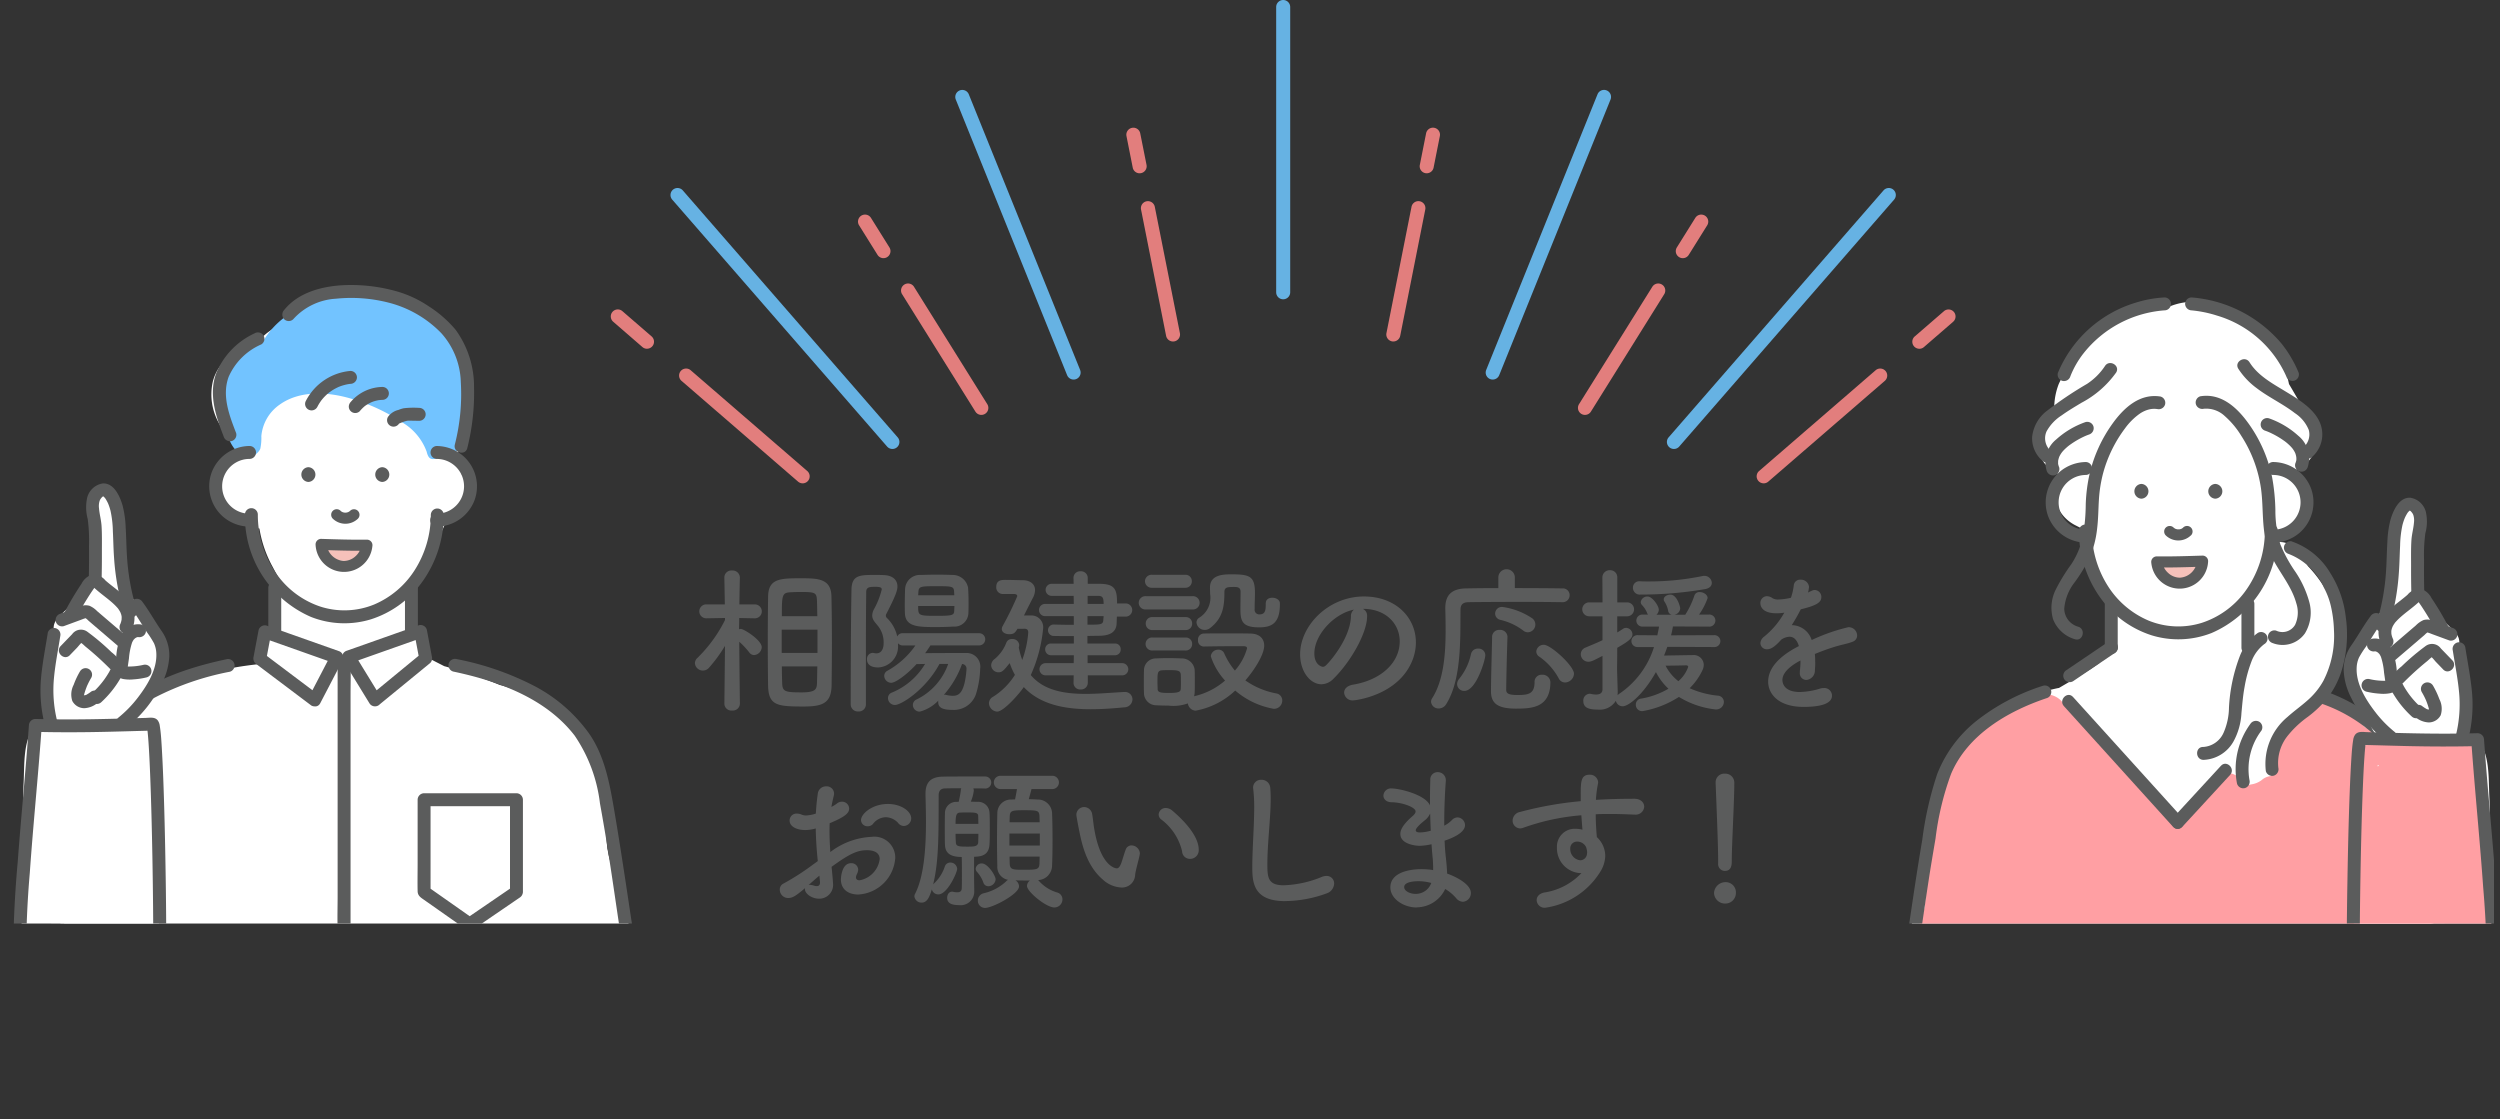 <svg id="support-survice04" xmlns="http://www.w3.org/2000/svg" xmlns:xlink="http://www.w3.org/1999/xlink" width="276.584" height="123.829" viewBox="0 0 276.584 123.829">
  <rect x="0" y="0" width="276.584" height="123.829" fill="#333333" stroke="none"/>
  <defs>
    <clipPath id="clip-path">
      <rect id="長方形_40" data-name="長方形 40" width="72.826" height="74.169" fill="none"/>
    </clipPath>
    <clipPath id="clip-path-2">
      <rect id="長方形_41" data-name="長方形 41" width="69.238" height="74.169" fill="none"/>
    </clipPath>
    <clipPath id="clip-path-3">
      <rect id="長方形_42" data-name="長方形 42" width="276.584" height="123.829" fill="none"/>
    </clipPath>
  </defs>
  <g id="グループ_68" data-name="グループ 68" transform="translate(0 28.008)">
    <g id="グループ_67" data-name="グループ 67" clip-path="url(#clip-path)">
      <path id="パス_983" data-name="パス 983" d="M72.6,116.17c-.091-.179-.187-.357-.286-.533a1.739,1.739,0,0,0-.156-.274q-.287-.489-.61-.959a11.433,11.433,0,0,0-.259-1.326c-.2-.786-.471-1.552-.649-2.343-.047-.207-.072-.419-.122-.625-.006-.025-.011-.043-.015-.059s-.006-.061-.01-.1c-.045-.423-.081-.846-.111-1.27a27.272,27.272,0,0,0-.74-5.333,34.1,34.1,0,0,0-1.608-4.317,5.166,5.166,0,0,0-.628-1.417,9.341,9.341,0,0,0-2.334-2.257c-.658-.507-1.318-1.012-2.011-1.469a14.283,14.283,0,0,0-4.483-1.977l-.146-.063a52.887,52.887,0,0,0-5.978-2.011q-.871-.444-1.742-.891a2.518,2.518,0,0,0-.555-1.7,2.911,2.911,0,0,0-1.45-.97,31.637,31.637,0,0,0,.191-3.936,11.647,11.647,0,0,0-.113-1.452,9.562,9.562,0,0,0,1.774-2.477,3.2,3.2,0,0,0,.327-1.417c.2-.295.394-.6.575-.9a8.064,8.064,0,0,0,1.25-2.54,4.78,4.78,0,0,0,.514-.5c.038-.021.077-.039.115-.061l.4-.242A2.773,2.773,0,0,0,55,69.671a2.9,2.9,0,0,0-.622-1.08,4.674,4.674,0,0,0-.455-2.211c.089-.234.173-.469.247-.71a15.22,15.22,0,0,0,.457-6.882q.072-.386.14-.773a2.945,2.945,0,0,0-1.268-3.1q-.1-.224-.2-.446a17.765,17.765,0,0,0-.874-2.212c-.93-1.943-2.859-2.712-4.822-3.212-2.343-.6-5.59-1.022-7.9.063a12.488,12.488,0,0,0-3.287,1.23,6.2,6.2,0,0,0-2.138,1.734,9.488,9.488,0,0,0-1.361.856,6.569,6.569,0,0,0-1.363,1.412c-2.132.5-4.1,1.716-4.7,4a6.478,6.478,0,0,0,.734,4.72,12.231,12.231,0,0,0,1.051,1.538,7.35,7.35,0,0,0,1.574,1.7,4.56,4.56,0,0,0-2.387,3.1A4.314,4.314,0,0,0,29.908,73.9a5.126,5.126,0,0,0,2.1.71,13.15,13.15,0,0,0,1.457,4.229c.3.571.6,1.148.948,1.7-.112,1.832-.212,3.679-.231,5.523a3.47,3.47,0,0,0-1.52.713,2.777,2.777,0,0,0-.886,2.493,3.528,3.528,0,0,0,.067.355A41.518,41.518,0,0,0,22,91.933a14.214,14.214,0,0,0-5.581,3.473,13.274,13.274,0,0,0-2.363,4.024,18.658,18.658,0,0,0-2.6,8c-.02.163-.039.325-.057.487-.127.675-.23,1.357-.306,2.049a1.937,1.937,0,0,0,.05.685c-.053.607-.109,1.215-.178,1.82-.007.062-.043.341-.047.384-.016.111-.032.221-.05.331q-.1.646-.231,1.289c-.173.857-.384,1.7-.623,2.545-.526,1.848,1.366,4.122,3.351,3.351a2.47,2.47,0,0,1,.41-.138q.463-.09-.079.007c.157-.105.743-.016.928-.017l2.164-.006,4.058-.011,8.522-.025,16.909-.049a2.6,2.6,0,0,0,.744-.113l.075,0q3.882.059,7.764,0,6.561.106,13.121.207a3.084,3.084,0,0,0,.981.015l1.287.02a2.754,2.754,0,0,0,2.352-4.1" transform="translate(-3.307 -44.145)" fill="#fff"/>
      <path id="パス_984" data-name="パス 984" d="M63.808,57.035a4.692,4.692,0,0,0-.541-1.661c-.039-.047-.077-.095-.113-.144A1.078,1.078,0,0,0,62.873,55a.726.726,0,0,1-.392-.762c-.429-.385-.887-.739-1.34-1.094l-.1-.077a14.529,14.529,0,0,0-6.1-3.806c-.174-.047-.351-.087-.529-.121a6.987,6.987,0,0,0-2.691-.269c-.225.025-.452.061-.678.109a7.573,7.573,0,0,0-1.984.245,4.615,4.615,0,0,0-3.313.957,9,9,0,0,0-4.468,3.682,6.341,6.341,0,0,0-.6.439,5.7,5.7,0,0,0-4.38,4.251c-.02.071-.037.143-.054.215.2.91.318,1.84.453,2.762.285,1.947.516,4.477,2.573,5.329.539.223,1.462-.495,1.606-.959a5.782,5.782,0,0,0,.114-1.386,4.752,4.752,0,0,1,2.035-3.485c2.285-1.633,5.465-1.4,8.015-.618a20.036,20.036,0,0,1,5.51,2.574,6.259,6.259,0,0,1,2.729,3.254c.3,1.245.849.755,1.9.569a3.447,3.447,0,0,1,1.067-.143,3.309,3.309,0,0,0,.471-.681,1.154,1.154,0,0,0,.124-.46c.043-.124.077-.253.109-.38.093-.377.157-.757.213-1.138.023-.055.045-.109.067-.165a.816.816,0,0,0,.021-.49c.053-.408.106-.816.181-1.221a14.446,14.446,0,0,0,.4-3.033.768.768,0,0,1,.138-.479c-.072-.526-.132-1.054-.171-1.583" transform="translate(-12.076 -44.278)" fill="#72c3ff"/>
      <path id="パス_985" data-name="パス 985" d="M56.994,89.928l-1.394,0c-.383-.018-.767-.049-1.15-.1a1.026,1.026,0,0,0-1.021,1.021,1.046,1.046,0,0,0,1.021,1.02c.226.03.452.053.679.071a1.085,1.085,0,0,0,.253.029H55.6a13.5,13.5,0,0,0,1.394,0,1.021,1.021,0,0,0,0-2.041" transform="translate(-17.8 -57.935)" fill="#f6c1ba"/>
      <path id="パス_986" data-name="パス 986" d="M61.2,85.036a11.375,11.375,0,0,1-1.79,6.148,9.9,9.9,0,0,1-4.466,3.789,8.7,8.7,0,0,1-5.888.261,9.654,9.654,0,0,1-4.742-3.387,11.344,11.344,0,0,1-2.252-6.811.715.715,0,0,0-1.43,0A12.157,12.157,0,0,0,47.94,96.352a10.065,10.065,0,0,0,6.648.261,11.144,11.144,0,0,0,5.52-3.943,12.694,12.694,0,0,0,2.524-7.634.716.716,0,0,0-1.43,0" transform="translate(-13.537 -56.108)" fill="#5b5c5c"/>
      <path id="パス_987" data-name="パス 987" d="M72.1,75.423a3.031,3.031,0,1,1,0,6.062.715.715,0,0,0,0,1.43,4.525,4.525,0,0,0,4.2-2.95,4.472,4.472,0,0,0-1.32-4.917A4.574,4.574,0,0,0,72.1,73.993a.716.716,0,0,0,0,1.43" transform="translate(-23.791 -52.659)" fill="#5b5c5c"/>
      <path id="パス_988" data-name="パス 988" d="M39.172,81.485a3.031,3.031,0,1,1,0-6.062.715.715,0,0,0,0-1.43,4.524,4.524,0,0,0-4.2,2.95,4.472,4.472,0,0,0,1.319,4.917,4.577,4.577,0,0,0,2.877,1.055.716.716,0,0,0,0-1.43" transform="translate(-11.564 -52.66)" fill="#5b5c5c"/>
      <path id="パス_989" data-name="パス 989" d="M44.514,97.177v4.835a.715.715,0,1,0,1.43,0V97.177a.715.715,0,0,0-1.43,0" transform="translate(-14.83 -60.145)" fill="#5b5c5c"/>
      <path id="パス_990" data-name="パス 990" d="M67.187,97.177v4.835a.715.715,0,1,0,1.43,0V97.177a.715.715,0,0,0-1.43,0" transform="translate(-22.384 -60.145)" fill="#5b5c5c"/>
      <path id="パス_991" data-name="パス 991" d="M49.178,111.379l-5.306-3.994-.756-.569.329.808.56-2.974-.88.5,6.966,2.464,1,.352-.427-1.05-2.46,4.721c-.425.815.809,1.539,1.235.722l2.46-4.721a.727.727,0,0,0-.427-1.05L44.5,104.122l-1-.352a.718.718,0,0,0-.88.5l-.56,2.974a.758.758,0,0,0,.329.808l5.306,3.994.756.569a.719.719,0,0,0,.978-.257.733.733,0,0,0-.257-.978" transform="translate(-14.009 -62.57)" fill="#5b5c5c"/>
      <path id="パス_992" data-name="パス 992" d="M60.9,112.487l4.9-4.014.708-.579a.719.719,0,0,0,.184-.7l-.56-2.974a.718.718,0,0,0-.88-.5l-6.966,2.464-1,.352a.724.724,0,0,0-.427,1.05l2.542,4.145.372.606c.48.784,1.718.065,1.235-.722l-2.543-4.145-.371-.605q-.214.525-.427,1.05l6.966-2.464,1-.352-.88-.5q.28,1.487.559,2.974l.184-.7L60.6,110.9l-.708.579a.721.721,0,0,0,0,1.012.732.732,0,0,0,1.012,0" transform="translate(-18.91 -62.555)" fill="#5b5c5c"/>
      <path id="パス_993" data-name="パス 993" d="M9.9,138.807c.628-4.164,1.246-8.325,1.952-12.476.447-2.623.926-5.43,2.409-7.7a15.6,15.6,0,0,1,5.73-5.041,30.6,30.6,0,0,1,8.27-2.841.715.715,0,1,0-.381-1.379c-5.2,1.1-10.666,3.128-14.057,7.443a13.2,13.2,0,0,0-2.051,3.69,26.218,26.218,0,0,0-1.068,4.141c-.391,2.079-.732,4.171-1.058,6.26-.391,2.5-.748,5.014-1.126,7.52a.738.738,0,0,0,.5.88.721.721,0,0,0,.88-.5" transform="translate(-2.835 -64.44)" fill="#5b5c5c"/>
      <path id="パス_994" data-name="パス 994" d="M94.665,138.39c-.642-4.263-1.268-8.526-2-12.774-.475-2.746-1.053-5.648-2.665-7.984a17.3,17.3,0,0,0-6.08-5.311,31.908,31.908,0,0,0-8.612-2.985.733.733,0,0,0-.88.5.723.723,0,0,0,.5.88c4.968,1.05,10.217,2.927,13.434,7.085a16.828,16.828,0,0,1,2.8,7.495q.552,3.025,1.02,6.069c.384,2.467.736,4.939,1.108,7.407a.72.72,0,0,0,.88.5.733.733,0,0,0,.5-.88" transform="translate(-24.787 -64.428)" fill="#5b5c5c"/>
      <path id="パス_995" data-name="パス 995" d="M51.961,65.55A5.376,5.376,0,0,1,52.28,65c.059-.089.121-.175.185-.261-.089.118.04-.046.047-.055l.083-.1a5.355,5.355,0,0,1,.449-.455c.079-.071.162-.139.244-.207-.112.093.049-.036.059-.043l.131-.092a5.381,5.381,0,0,1,.549-.329q.142-.075.287-.141c.026-.011.163-.063.035-.016l.149-.057a5.245,5.245,0,0,1,.611-.184c.1-.025.208-.046.313-.064.062-.01.136-.02.031-.007.063-.009.127-.015.191-.021a.731.731,0,0,0,.716-.715.723.723,0,0,0-.716-.715,6.155,6.155,0,0,0-4.921,3.29.715.715,0,1,0,1.235.722" transform="translate(-16.87 -48.509)" fill="#5b5c5c"/>
      <path id="パス_996" data-name="パス 996" d="M59.084,66.867a4.493,4.493,0,0,1,.585-.58c.072-.061-.111.079-.033.025.032-.022.063-.046.1-.069.051-.036.1-.071.157-.1a3.938,3.938,0,0,1,.37-.207c.055-.027.119-.048.171-.079-.06.036-.117.047-.018.009l.088-.033q.189-.068.383-.117c.069-.017.137-.032.207-.046l.093-.017c.11-.019.043,0-.027,0,.141-.006.281-.027.423-.029a.715.715,0,0,0,0-1.43,4.7,4.7,0,0,0-3.508,1.665.773.773,0,0,0-.209.506.715.715,0,0,0,1.221.505" transform="translate(-19.277 -49.393)" fill="#5b5c5c"/>
      <path id="パス_997" data-name="パス 997" d="M65.56,69.384c.064-.121-.112.1-.021.018s-.14.079-.017.016l.109-.057c.12-.059-.155.062-.019.008.121-.048.241-.1.363-.143a3.317,3.317,0,0,1,.526-.153c-.085.017-.2.022-.063.01.041,0,.083-.005.124-.007.094,0,.189,0,.283,0,.311.005.622.013.933.014a.715.715,0,0,0,0-1.43,9.409,9.409,0,0,0-1.7.04,3.221,3.221,0,0,0-.591.185,1.976,1.976,0,0,0-1.165.776.715.715,0,0,0,1.235.722" transform="translate(-21.401 -50.543)" fill="#5b5c5c"/>
      <path id="パス_998" data-name="パス 998" d="M48.048,51.065a6.879,6.879,0,0,1,4.74-2.267,16.6,16.6,0,0,1,5.743.42,12.35,12.35,0,0,1,5.895,3.394,8.415,8.415,0,0,1,2.157,5.4,22.518,22.518,0,0,1-.661,6.931c-.213.895,1.166,1.277,1.379.381a25.012,25.012,0,0,0,.746-6.717A10.658,10.658,0,0,0,66,52.224a13.106,13.106,0,0,0-2.986-2.6,12.453,12.453,0,0,0-3.421-1.61,18.506,18.506,0,0,0-6.212-.7c-2.325.152-4.823.848-6.342,2.737a.738.738,0,0,0,0,1.012.721.721,0,0,0,1.012,0" transform="translate(-15.603 -43.76)" fill="#5b5c5c"/>
      <path id="パス_999" data-name="パス 999" d="M39.944,55.251A8.391,8.391,0,0,0,35.713,59.6c-.916,2.354-.064,4.848.8,7.075a.736.736,0,0,0,.88.5.72.72,0,0,0,.5-.88c-.759-1.963-1.6-4.138-.831-6.227a6.972,6.972,0,0,1,3.608-3.586.722.722,0,0,0,.256-.978.73.73,0,0,0-.978-.257" transform="translate(-11.766 -46.386)" fill="#5b5c5c"/>
      <path id="パス_1000" data-name="パス 1000" d="M56.006,109.453v25.913c0,1.195-.04,2.4,0,3.592,0,.017,0,.035,0,.053a.716.716,0,0,0,1.43,0V113.1c0-1.195.04-2.4,0-3.593,0-.017,0-.035,0-.052a.716.716,0,0,0-1.43,0" transform="translate(-18.653 -64.243)" fill="#5b5c5c"/>
      <path id="パス_1001" data-name="パス 1001" d="M79.857,141.916l-4.519,3.091-.658.45H75.4l-4.412-3.1-.628-.441.354.617V132.318l-.715.716H80.218l-.715-.716v10.216a.716.716,0,0,0,1.43,0V132.318a.726.726,0,0,0-.716-.715H70a.726.726,0,0,0-.716.715v7.065c0,1.021-.023,2.045,0,3.065.011.462.306.67.641.9l1.538,1.08,3.216,2.26a.7.7,0,0,0,.722,0l4.519-3.092.658-.449a.733.733,0,0,0,.256-.978.722.722,0,0,0-.978-.257" transform="translate(-23.08 -71.852)" fill="#5b5c5c"/>
      <path id="パス_1002" data-name="パス 1002" d="M63.028,79.142a.818.818,0,0,0,0-1.634.818.818,0,0,0,0,1.634" transform="translate(-20.735 -53.83)" fill="#5b5c5c"/>
      <path id="パス_1003" data-name="パス 1003" d="M50.768,79.142a.818.818,0,0,0,0-1.634.818.818,0,0,0,0,1.634" transform="translate(-16.65 -53.83)" fill="#5b5c5c"/>
      <path id="パス_1004" data-name="パス 1004" d="M55.121,85.524a2,2,0,0,0,2.779.008.613.613,0,1,0-.867-.867,1.281,1.281,0,0,1-.114.1l.124-.1a1.349,1.349,0,0,1-.283.167l.146-.062a1.474,1.474,0,0,1-.368.1l.163-.021a1.57,1.57,0,0,1-.383,0l.163.022a1.505,1.505,0,0,1-.345-.092l.147.062A1.332,1.332,0,0,1,56,84.68l.124.1a1.333,1.333,0,0,1-.133-.119.613.613,0,1,0-.867.867" transform="translate(-18.305 -56.153)" fill="#5b5c5c"/>
      <path id="パス_1005" data-name="パス 1005" d="M57.421,90.1a2.11,2.11,0,0,1-.193.633,2.006,2.006,0,0,1-.468.6,1.922,1.922,0,0,1-1.3.511,2.038,2.038,0,0,1-1.881-1.83l-.613.613c1.688.053,3.38.109,5.069.087a.613.613,0,0,0,0-1.226c-1.688.023-3.381-.034-5.069-.087a.618.618,0,0,0-.613.613,3.151,3.151,0,0,0,6.294.087.617.617,0,0,0-.613-.613.626.626,0,0,0-.613.613" transform="translate(-17.441 -57.792)" fill="#5b5c5c"/>
      <path id="パス_1006" data-name="パス 1006" d="M18.615,120.474q.052-4.574-.158-9.149a2.05,2.05,0,0,0-.056-.392q-.018-.885-.049-1.769a1.67,1.67,0,0,0-.774-1.41,2.085,2.085,0,0,0-.405-.618,1.646,1.646,0,0,0-.8-.461,3.782,3.782,0,0,0,.752-1.5c.136-.547.633-.688.28-1.134.505-.651.314-1.77.792-2.445a4.063,4.063,0,0,0,.876-3.537A10.01,10.01,0,0,0,17.33,94.9a7.511,7.511,0,0,0-1.538-1.682c0-.1-.009-.194-.013-.291a.306.306,0,0,1-.358-.263c-.443-2.645-.234-5.339-.539-8,0-.015,0-.029,0-.044a14.517,14.517,0,0,0-1.156-3.286c-.043-.067-.088-.133-.133-.2a1.537,1.537,0,0,0-1.62,1.684l.356,8.242a2.119,2.119,0,0,0-1.224.27,5.66,5.66,0,0,0-1.977,2.374c-.449.9-1.93,1.6-2,2.673-.019.035.017.8,0,.833s.171.477.161.5a5.7,5.7,0,0,0-.678,4.625c-.081.431-.147.864-.2,1.3a5.215,5.215,0,0,1,.012,2.48.777.777,0,0,1-.6.638,4.088,4.088,0,0,1-.926.161,1.605,1.605,0,0,0,.01.615c-1.146,1.528-1.017,4.083-1.1,5.936a65.063,65.063,0,0,0,.083,7.478,85.031,85.031,0,0,0,.007,14.828,16.146,16.146,0,0,0,1.23,7.113A9.121,9.121,0,0,0,8.723,147c.121.1.246.2.375.285a4.1,4.1,0,0,0,2.437.76,4.634,4.634,0,0,0,2.538-.164,5.747,5.747,0,0,0,3.736-3.138c.026-.058.048-.117.072-.176a10.067,10.067,0,0,0,.806-6.718c0-.119.006-.237.01-.354q.136-3.773.093-7.549a2.049,2.049,0,0,0-.038-.372l.194-8.019a1.654,1.654,0,0,0-.33-1.084" transform="translate(-1.186 -55.04)" fill="#fff"/>
      <path id="パス_1007" data-name="パス 1007" d="M16,90.623c.023-.966.03-1.932.026-2.9,0-.934.021-1.881-.037-2.814-.041-.661-.234-1.326-.281-1.954a1.909,1.909,0,0,1,.068-.827.958.958,0,0,1,.161-.283c.117-.143.151-.181.264-.223-.178.065.027-.013.039,0l-.089.013c.065,0,.066,0,0-.009l-.046-.007a.758.758,0,0,1,.095.024c-.177-.06-.025-.019.011.015.127.121-.091-.121.026.021a1.038,1.038,0,0,0,.081.081c.016.016.135.168.041.043a2.422,2.422,0,0,1,.141.214c.057.1.11.194.159.295.03.061.059.123.085.185-.057-.134.027.071.03.081a5.9,5.9,0,0,1,.207.656,11.7,11.7,0,0,1,.259,2.266c.05.96.06,1.921.129,2.879A26.551,26.551,0,0,0,18.5,94.57c.279.874,1.661.5,1.379-.38A24.891,24.891,0,0,1,18.8,88.251c-.069-1.042-.075-2.087-.141-3.129a11.609,11.609,0,0,0-.334-2.44c-.287-1-.94-2.557-2.219-2.476a2.127,2.127,0,0,0-1.7,1.542,4.915,4.915,0,0,0,.05,2.385,18.112,18.112,0,0,1,.145,2.96c.009,1.176.006,2.353-.023,3.528a.716.716,0,0,0,1.43,0" transform="translate(-4.753 -54.728)" fill="#5b5c5c"/>
      <path id="パス_1008" data-name="パス 1008" d="M11.895,100.212a33.222,33.222,0,0,1,1.748-2.965c.033-.051.361-.523.362-.523l-.133,0c-.027.023,0,.041.077.055a1.238,1.238,0,0,0,.132.125c.3.268.615.517.931.765s.617.483.911.742c.141.125.279.253.409.389q.1.105.2.216.046.054.09.11c-.033-.041-.035-.043-.006,0a2.856,2.856,0,0,1,.26.442c-.057-.125.039.117.047.143a1.989,1.989,0,0,1,.053.231c.009.051.007.045,0-.019,0,.047.007.093.007.14,0,.026-.016.289,0,.175a2.207,2.207,0,0,1-.147.545.74.74,0,0,0,.257.978.72.72,0,0,0,.978-.256,3.084,3.084,0,0,0,.171-2.365,4.645,4.645,0,0,0-1.356-1.788c-.551-.479-1.152-.9-1.7-1.382a1.736,1.736,0,0,0-1.484-.642,1.97,1.97,0,0,0-1.158,1,33.467,33.467,0,0,0-1.875,3.155c-.426.815.808,1.539,1.235.722" transform="translate(-3.522 -59.76)" fill="#5b5c5c"/>
      <path id="パス_1009" data-name="パス 1009" d="M10.126,102.724,12,102.035c.151-.055.3-.119.456-.166s.139-.011.043-.057a2.035,2.035,0,0,1,.358.305l.337.289,3.037,2.6a.735.735,0,0,0,1.012,0,.723.723,0,0,0,0-1.012l-3.423-2.929a2.692,2.692,0,0,0-.849-.594,1.649,1.649,0,0,0-1.117.1q-1.053.385-2.106.774a.734.734,0,0,0-.5.88.721.721,0,0,0,.88.5" transform="translate(-3.072 -61.46)" fill="#5b5c5c"/>
      <path id="パス_1010" data-name="パス 1010" d="M10.978,107.281l.8-.828c.141-.147.47-.593.618-.617h-.38c.24.033.534.368.726.524q.436.353.86.722.871.757,1.688,1.575c.075.075.149.153.229.221-.064-.054.064-.121-.029-.029a1.219,1.219,0,0,0-.129.235q-.257.449-.557.872a9.738,9.738,0,0,1-1.358,1.516c-.678.624.335,1.634,1.012,1.011a11.22,11.22,0,0,0,2.084-2.583,1.645,1.645,0,0,0,.249-1.664,5.772,5.772,0,0,0-1.211-1.291,25.737,25.737,0,0,0-2.665-2.256,1.2,1.2,0,0,0-1.684.274c-.423.434-.843.872-1.264,1.308-.64.662.371,1.675,1.012,1.012" transform="translate(-3.252 -62.806)" fill="#5b5c5c"/>
      <path id="パス_1011" data-name="パス 1011" d="M12.785,111.2a9.242,9.242,0,0,0-.706,1.5,2.3,2.3,0,0,0-.147,1.78,1.5,1.5,0,0,0,1.324.8,2.447,2.447,0,0,0,1.5-.613.782.782,0,0,0,.329-.427.715.715,0,0,0-1.05-.808,4.378,4.378,0,0,1-.488.33c-.021.011-.087.063-.113.058.087-.035.105-.042.055-.023-.023.009-.047.017-.07.025s-.145.035-.145.037c0-.017.188-.006.045-.009a.428.428,0,0,0-.1,0c.125.02.15.023.074.009l-.038-.009c-.091-.023-.085-.064.025.021a.709.709,0,0,0-.1-.054c-.1-.055.1.087.039.031-.087-.083.013.007.025.047a.388.388,0,0,0-.058-.1c.042.107.055.134.039.08s-.011-.024,0,.066c-.019-.027,0-.1,0-.133,0-.055,0-.036-.007.056.005-.027.011-.053.018-.079.023-.1.052-.193.081-.289q.089-.287.2-.567a1.5,1.5,0,0,1,.061-.151c-.085.155,0,0,.015-.03.037-.083.076-.165.116-.247q.144-.293.311-.573a.715.715,0,1,0-1.235-.722" transform="translate(-3.932 -64.938)" fill="#5b5c5c"/>
      <path id="パス_1012" data-name="パス 1012" d="M21.953,103.6a1.914,1.914,0,0,0-1.341.251,2.44,2.44,0,0,0-.837.894,7.054,7.054,0,0,0-.578,2.411,10.22,10.22,0,0,0-.175,1.306,1.161,1.161,0,0,0,.89,1.155,4.113,4.113,0,0,0,1.237.048,8.413,8.413,0,0,0,1.418-.22.715.715,0,0,0-.38-1.379,7.23,7.23,0,0,1-1.838.177c-.194,0,.136.029-.057-.005-.113-.02.011.018.066.073-.011-.011.1.155.095.151.007-.081.007-.1,0-.053s-.007.028.009-.068c.045-.328.094-.656.141-.984a7.523,7.523,0,0,1,.35-1.776c-.032.079.029-.059.04-.08.029-.057.062-.11.094-.165.083-.145-.053.035.065-.085.042-.043.083-.086.129-.127s.036-.032,0,0l.059-.039c.02-.011.191-.1.079-.053a.889.889,0,0,1,.2-.054c-.143.02.113.021-.038,0a.735.735,0,0,0,.88-.5.723.723,0,0,0-.5-.88" transform="translate(-6.337 -62.514)" fill="#5b5c5c"/>
      <path id="パス_1013" data-name="パス 1013" d="M20.951,100.409c.623.838,1.146,1.741,1.713,2.616a10.464,10.464,0,0,1,.794,1.234,3.024,3.024,0,0,1,.259,1.132c.079,1.782-1,3.517-2.044,4.879a12.988,12.988,0,0,1-2.191,2.247.718.718,0,0,0,0,1.011.731.731,0,0,0,1.011,0,14.142,14.142,0,0,0,3.823-4.8,7.356,7.356,0,0,0,.833-2.981,4.66,4.66,0,0,0-.865-2.867c-.727-1.046-1.338-2.169-2.1-3.192a.737.737,0,0,0-.978-.256.72.72,0,0,0-.257.978" transform="translate(-6.421 -61.102)" fill="#5b5c5c"/>
      <path id="パス_1014" data-name="パス 1014" d="M7.525,104.717c-.264,1.675-.6,3.358-.752,5.047a15.429,15.429,0,0,0,.39,5.027c.217.894,1.6.515,1.379-.38a14.207,14.207,0,0,1-.339-4.647c.143-1.562.457-3.118.7-4.667a.738.738,0,0,0-.5-.88.721.721,0,0,0-.88.5" transform="translate(-2.236 -62.722)" fill="#5b5c5c"/>
      <path id="パス_1015" data-name="パス 1015" d="M17.516,153.774q-.04.693-.1,1.384c-.016.178.012-.044-.007.065s-.038.239-.058.357c-.043.257-.091.514-.146.769a5.5,5.5,0,0,1-1.148,2.575A5.8,5.8,0,0,1,11.2,160.46a7.43,7.43,0,0,1-1.054-.167A8.231,8.231,0,0,1,9.137,160a3.679,3.679,0,0,1-.361-.145c-.159-.072-.317-.15-.47-.233a7.235,7.235,0,0,1-.834-.528l-.107-.081c.011.009.077.06.013.009l-.179-.149q-.189-.162-.366-.335a7.983,7.983,0,0,1-.642-.71.6.6,0,0,1-.07-.091c-.045-.062-.091-.124-.135-.187-.1-.136-.187-.275-.275-.415q-.249-.4-.459-.818c-.071-.141-.139-.284-.2-.428q-.049-.108-.1-.218c.048.113-.044-.111-.058-.145-.123-.31-.233-.625-.333-.943a17.738,17.738,0,0,1-.491-1.969c-.065-.334-.121-.67-.17-1.006-.011-.069-.02-.139-.03-.209.017.125-.011-.089-.015-.123q-.032-.26-.06-.52c-.069-.657-.116-1.316-.145-1.977a109.478,109.478,0,0,1,.364-12.522c.339-4.843.821-9.674,1.193-14.514q.07-.913.135-1.828l-.715.715c2.671.069,5.341.056,8.011-.007,1.357-.032,2.713-.072,4.07-.108l.494-.013a2.367,2.367,0,0,0,.315-.008c.187-.029-.138-.033-.2-.061a.636.636,0,0,1-.323-.275c.005.008.009.017.014.025-.137-.241-.048-.117-.021.011.021.1.022.2.049.294-.055-.2-.016-.122,0,.012.009.077.017.154.025.231.038.373.066.747.092,1.121.075,1.11.126,2.222.171,3.334.128,3.144.2,6.29.258,9.437q.094,5.218.1,10.438c0,2.677-.007,5.359-.124,8.034q-.015.341-.034.682a.715.715,0,0,0,1.43,0c.145-2.565.149-5.14.156-7.708q.015-5.247-.079-10.494c-.054-3.268-.127-6.536-.251-9.8-.045-1.186-.1-2.371-.171-3.556-.047-.752-.091-1.509-.213-2.253a1.278,1.278,0,0,0-.223-.6c-.321-.41-.876-.29-1.336-.278l-2.115.058c-2.636.072-5.273.131-7.911.1q-1.089-.013-2.179-.041a.731.731,0,0,0-.716.716c-.356,5.052-.865,10.091-1.24,15.142A120.994,120.994,0,0,0,2.2,148.446a21.356,21.356,0,0,0,1.679,8.316,9.163,9.163,0,0,0,2.458,3.248,8.472,8.472,0,0,0,4.134,1.79,7.857,7.857,0,0,0,5.75-1.131c1.767-1.287,2.378-3.4,2.615-5.48.053-.47.08-.944.107-1.416a.715.715,0,0,0-1.43,0" transform="translate(-0.719 -67.671)" fill="#5b5c5c"/>
    </g>
  </g>
  <g id="グループ_70" data-name="グループ 70" transform="translate(206.681 28.008)">
    <g id="グループ_69" data-name="グループ 69" clip-path="url(#clip-path-2)">
      <path id="パス_1016" data-name="パス 1016" d="M316.818,119.9a2.768,2.768,0,0,0,2.724,2.724c3.844.177,7.691.212,11.538.166,13.684-.163,27.378-1.3,41.054-.293,1.858.137,2.981-1.843,2.627-3.448q-.431-1.949-.862-3.9c-.1-.94-.254-1.883-.419-2.847l-.333-1.946a14.006,14.006,0,0,0-.466-3.053,26.235,26.235,0,0,0-.505-4.156c-.788-3.646-3.261-7.184-7.053-8.1a2.856,2.856,0,0,0-1.372,0,10.2,10.2,0,0,0-1.278-.429,7.332,7.332,0,0,0,.6-.863,9.507,9.507,0,0,0,1.031-5.878,7.245,7.245,0,0,0-.751-5.061,14.923,14.923,0,0,0-2.469-3.5,9.58,9.58,0,0,0-1.324-1.878,2.488,2.488,0,0,0-2.227-.755,4.1,4.1,0,0,0,.744-.964,2.713,2.713,0,0,0,1.478-1.334,4.037,4.037,0,0,0,.762-1.857,3.314,3.314,0,0,0-.89-2.867,3.138,3.138,0,0,0-.936-.618,8.3,8.3,0,0,0,1.519-.6,3.383,3.383,0,0,0,1.472-4.4A27.629,27.629,0,0,0,360,61.26q-.594-1.05-1.212-2.087a10.138,10.138,0,0,0-3.466-5.8,6.254,6.254,0,0,0-.466-.6,8.951,8.951,0,0,0-4.5-2.381,7.053,7.053,0,0,0-5.227.405,8.2,8.2,0,0,0-5.133,1.236c-.057.041-.111.083-.164.125l-.083.012a5.54,5.54,0,0,0-4.086,2.433,11.005,11.005,0,0,0-1.175,2.7,8.1,8.1,0,0,0-1.178,1.881,7.39,7.39,0,0,0-.482,2.24c-.01.1-.016.2-.023.3-.082.107-.166.213-.247.321a5.518,5.518,0,0,0-1.306,3.378l-.027.081a2.8,2.8,0,0,0,1.624,3.278,7.984,7.984,0,0,0,.947.755,3.215,3.215,0,0,0-.353.473c-1.117,1.838-.073,3.843,1.646,4.755.195.1.393.2.594.3A22.555,22.555,0,0,0,337.249,79a41.832,41.832,0,0,0,2.159,3.864,14.623,14.623,0,0,0-.086,1.782q0,1.8,0,3.592a2.6,2.6,0,0,0-.363.472c-.025.043-.124.235-.213.377-.021.019-.05.047-.091.091-.215.229-.427.457-.66.669-.072.065-.15.151-.233.225-.023.014-.061.038-.118.079-.261.186-.523.367-.792.541-1.145.742-2.337,1.414-3.512,2.105-.052.008-.1.015-.156.026a24.9,24.9,0,0,0-6.847,2.562,9.459,9.459,0,0,0-4.923,5.407,16.989,16.989,0,0,0-.55,2.869,42.848,42.848,0,0,0-1.953,6.572,37.3,37.3,0,0,0-.952,4.533,18.365,18.365,0,0,0-.193,2.279c0,.257.007.515.02.772a3.029,3.029,0,0,0-.972,2.075m50.494-9.36c0,.081,0,.163-.006.244q-.2-.274-.409-.542l0-.035c.033-.021.064-.043.1-.065a2.67,2.67,0,0,0,.317.4" transform="translate(-312.23 -44.694)" fill="#fff"/>
      <path id="パス_1017" data-name="パス 1017" d="M317.847,141.137a1.3,1.3,0,0,1,.064-.612,18.365,18.365,0,0,0,.545-1.768,20.818,20.818,0,0,0,.015-4.757,1.42,1.42,0,0,1,.579-1.234,18.219,18.219,0,0,1,.979-5.462,1.937,1.937,0,0,1,.1-.221,11.435,11.435,0,0,1,1.667-5.061,11.057,11.057,0,0,1,3.192-3.233,5.574,5.574,0,0,1,2.821-1.845l1.957-.831c.241-.1.482-.215.724-.319a1.67,1.67,0,0,1,.785-.509,2.326,2.326,0,0,1,2.59.993,1.147,1.147,0,0,1,.138.248l.111.1q.779.673,1.524,1.384a6.917,6.917,0,0,1,2.113,2.746c1.061.85,2.142,1.676,3.2,2.531A36.563,36.563,0,0,1,347,129.473c.225-.189.446-.381.658-.586.184-.206.375-.405.57-.6a22.065,22.065,0,0,0,2.368-3.592,1.657,1.657,0,0,1,2.823,0,1.742,1.742,0,0,1,.125.2,1.643,1.643,0,0,1,.469.371c.2-.032.407-.069.607-.115a2.468,2.468,0,0,0,1.118-.464,1.838,1.838,0,0,1,1.032-.455c.146-.683.3-1.366.457-2.045a9.972,9.972,0,0,1,2.131-3.69,4.744,4.744,0,0,1,1.744-1.461,1.5,1.5,0,0,1,.683-.844,1.6,1.6,0,0,1,1.65,0l.343.258a5.889,5.889,0,0,1,2.445,1.484q.5.442.972.909a1.931,1.931,0,0,1,1.308.462c2.72,2.208,3.345,6.112,4.075,9.333a45.5,45.5,0,0,1,.864,4.853,31.246,31.246,0,0,1,1.365,7.62h0a1.657,1.657,0,0,1,.127,2.147,1.639,1.639,0,0,1-2,.478,1.442,1.442,0,0,1-.295.033,1.636,1.636,0,0,1-.509-.079q-20.758,1.353-41.578.99-6.077-.108-12.151-.365a1.667,1.667,0,0,1-1.634-1.634,1.7,1.7,0,0,1,1.078-1.542" transform="translate(-312.214 -66.383)" fill="#ff9fa3"/>
      <path id="パス_1018" data-name="パス 1018" d="M359.469,93.01l1.433-.215a1.164,1.164,0,0,1,1.01.289,1.054,1.054,0,0,1,.824,1.007,1.039,1.039,0,0,1-1.02,1.021,11.271,11.271,0,0,1-2.247-.133,1.028,1.028,0,0,1,0-1.969" transform="translate(-326.197 -58.918)" fill="#f6c1ba"/>
      <path id="パス_1019" data-name="パス 1019" d="M346.339,87.7a11.376,11.376,0,0,0,1.791,6.148,9.9,9.9,0,0,0,4.466,3.789,8.7,8.7,0,0,0,5.888.261,9.655,9.655,0,0,0,4.742-3.387,11.344,11.344,0,0,0,2.252-6.811.715.715,0,0,1,1.43,0A12.157,12.157,0,0,1,359.6,99.012a10.065,10.065,0,0,1-6.648.261,11.144,11.144,0,0,1-5.52-3.943,12.694,12.694,0,0,1-2.524-7.634.716.716,0,0,1,1.43,0" transform="translate(-321.589 -56.994)" fill="#5b5c5c"/>
      <path id="パス_1020" data-name="パス 1020" d="M343.856,78.083a3.031,3.031,0,0,0,0,6.062.715.715,0,0,1,0,1.43,4.526,4.526,0,0,1-4.2-2.95,4.473,4.473,0,0,1,1.32-4.917,4.574,4.574,0,0,1,2.876-1.055.716.716,0,0,1,0,1.43" transform="translate(-319.753 -53.545)" fill="#5b5c5c"/>
      <path id="パス_1021" data-name="パス 1021" d="M376.786,84.145a3.031,3.031,0,1,0,0-6.062.715.715,0,0,1,0-1.43,4.525,4.525,0,0,1,4.2,2.95,4.473,4.473,0,0,1-1.32,4.917,4.574,4.574,0,0,1-2.876,1.055.716.716,0,0,1,0-1.43" transform="translate(-331.979 -53.546)" fill="#5b5c5c"/>
      <path id="パス_1022" data-name="パス 1022" d="M354.879,81.92a.818.818,0,0,0,0-1.634.818.818,0,0,0,0,1.634" transform="translate(-324.648 -54.756)" fill="#5b5c5c"/>
      <path id="パス_1023" data-name="パス 1023" d="M367.139,81.92a.818.818,0,0,0,0-1.634.818.818,0,0,0,0,1.634" transform="translate(-328.732 -54.756)" fill="#5b5c5c"/>
      <path id="パス_1024" data-name="パス 1024" d="M362.01,88.3a2,2,0,0,1-2.779.008.613.613,0,1,1,.867-.867,1.287,1.287,0,0,0,.114.1l-.124-.1a1.346,1.346,0,0,0,.283.167l-.146-.062a1.466,1.466,0,0,0,.368.1l-.163-.021a1.569,1.569,0,0,0,.383,0l-.163.022A1.506,1.506,0,0,0,361,87.56l-.147.062a1.348,1.348,0,0,0,.285-.164l-.124.1a1.432,1.432,0,0,0,.133-.119.613.613,0,1,1,.867.867" transform="translate(-326.302 -57.079)" fill="#5b5c5c"/>
      <path id="パス_1025" data-name="パス 1025" d="M373.3,99.838v4.835a.715.715,0,1,1-1.43,0V99.838a.715.715,0,0,1,1.43,0" transform="translate(-330.572 -61.031)" fill="#5b5c5c"/>
      <path id="パス_1026" data-name="パス 1026" d="M350.628,99.838v4.835a.715.715,0,1,1-1.43,0V99.838a.715.715,0,0,1,1.43,0" transform="translate(-323.018 -61.031)" fill="#5b5c5c"/>
      <path id="パス_1027" data-name="パス 1027" d="M397.43,142.36c-.511-3.4-.984-6.8-1.564-10.189a57.12,57.12,0,0,0-1.352-6.716,12.721,12.721,0,0,0-1.316-3.067,14.22,14.22,0,0,0-2.041-2.555,16.964,16.964,0,0,0-6.049-3.724.736.736,0,0,1-.5-.88.721.721,0,0,1,.88-.5,19.47,19.47,0,0,1,5.934,3.4,14.473,14.473,0,0,1,4.046,5.7,36.206,36.206,0,0,1,1.608,6.993c.249,1.479.5,2.957.729,4.44.341,2.241.666,4.484,1,6.725a.738.738,0,0,1-.5.88.721.721,0,0,1-.88-.5" transform="translate(-334.807 -66.219)" fill="#5b5c5c"/>
      <path id="パス_1028" data-name="パス 1028" d="M316.392,141.655c.545-3.615,1.059-7.233,1.676-10.836a38.329,38.329,0,0,1,1.664-7.321,14.083,14.083,0,0,1,4.338-5.861,23.276,23.276,0,0,1,7.372-3.886.715.715,0,0,1,.38,1.379c-4.282,1.437-8.728,4.029-10.564,8.376a31.592,31.592,0,0,0-1.716,7.127c-.258,1.54-.525,3.078-.76,4.621-.345,2.26-.672,4.522-1.012,6.782a.72.72,0,0,1-.88.5.733.733,0,0,1-.5-.88" transform="translate(-312.085 -65.894)" fill="#5b5c5c"/>
      <path id="パス_1029" data-name="パス 1029" d="M366.741,127.945l-4.634,5.033-.659.716c-.625.679-1.634-.335-1.011-1.011l4.633-5.033.659-.716c.625-.678,1.634.335,1.012,1.012" transform="translate(-326.698 -70.222)" fill="#5b5c5c"/>
      <path id="パス_1030" data-name="パス 1030" d="M343.328,115.523l4.106,4.539,6.489,7.172,1.489,1.646c.616.681-.392,1.7-1.011,1.011l-4.106-4.539-6.489-7.172-1.49-1.646c-.616-.682.393-1.7,1.012-1.012" transform="translate(-320.661 -66.42)" fill="#5b5c5c"/>
      <path id="パス_1031" data-name="パス 1031" d="M342.66,109.564l4.058-2.745.573-.388a.72.72,0,0,1,.978.257.732.732,0,0,1-.257.978l-4.058,2.745-.572.387a.721.721,0,0,1-.979-.257.733.733,0,0,1,.257-.978" transform="translate(-320.724 -63.433)" fill="#5b5c5c"/>
      <path id="パス_1032" data-name="パス 1032" d="M353.192,50.776a12.608,12.608,0,0,0-8.966,4.765,10.067,10.067,0,0,0-1.45,2.537.736.736,0,0,1-.88.5.72.72,0,0,1-.5-.88,13.551,13.551,0,0,1,8.584-7.765,12.9,12.9,0,0,1,3.212-.587.715.715,0,0,1,0,1.43" transform="translate(-320.407 -44.448)" fill="#5b5c5c"/>
      <path id="パス_1033" data-name="パス 1033" d="M373.709,58.06a12.149,12.149,0,0,0-7.663-6.708,13.268,13.268,0,0,0-2.806-.576.735.735,0,0,1-.715-.715.721.721,0,0,1,.715-.715,14.525,14.525,0,0,1,9.953,5.108,13.207,13.207,0,0,1,1.895,3.226.719.719,0,0,1-.5.879.732.732,0,0,1-.879-.5" transform="translate(-327.458 -44.447)" fill="#5b5c5c"/>
      <path id="パス_1034" data-name="パス 1034" d="M346.434,61.282a10.991,10.991,0,0,1-3.859,3.356c-.733.445-1.473.88-2.168,1.382a4.908,4.908,0,0,0-1.67,1.774,1.874,1.874,0,0,0,.545,2.226.722.722,0,0,1,0,1.012.731.731,0,0,1-1.012,0,3.28,3.28,0,0,1-1.125-2.667,4.208,4.208,0,0,1,1.486-2.733,40.927,40.927,0,0,1,4.589-3.1,6.971,6.971,0,0,0,1.977-1.967c.487-.778,1.725-.061,1.235.722" transform="translate(-319.001 -48.072)" fill="#5b5c5c"/>
      <path id="パス_1035" data-name="パス 1035" d="M344.153,71.388a6.337,6.337,0,0,0-.634.263q-.358.17-.7.37t-.668.429a4.279,4.279,0,0,0-.507.4,4.063,4.063,0,0,0-.509.529c.046-.059,0,.007-.02.031-.041.06-.082.121-.12.184-.025.041-.049.084-.072.127,0,0-.08.164-.059.115a3.057,3.057,0,0,0-.093.3c-.015.059-.029.12-.037.181.016-.113,0,.045,0,.066,0,.061,0,.122,0,.183,0,.124-.009-.007,0,.063a1.836,1.836,0,0,0,.117.383.717.717,0,0,1-.5.88.738.738,0,0,1-.88-.5,3.228,3.228,0,0,1,1.048-3.455,9.5,9.5,0,0,1,3.25-1.929.718.718,0,0,1,.88.5.734.734,0,0,1-.5.88" transform="translate(-319.719 -51.321)" fill="#5b5c5c"/>
      <path id="パス_1036" data-name="パス 1036" d="M372.538,59.936c.928,1.484,2.529,2.344,3.987,3.231,1.552.944,3.622,2.165,4,4.1a3.311,3.311,0,0,1-1.062,3.136.734.734,0,0,1-1.012,0,.721.721,0,0,1,0-1.011,1.884,1.884,0,0,0,.636-1.981,4.054,4.054,0,0,0-1.536-1.852c-1.328-1.026-2.87-1.732-4.205-2.747a8.19,8.19,0,0,1-2.047-2.157c-.489-.783.748-1.5,1.235-.722" transform="translate(-330.345 -47.864)" fill="#5b5c5c"/>
      <path id="パス_1037" data-name="パス 1037" d="M375.971,69.384a9.508,9.508,0,0,1,3.249,1.929,3.228,3.228,0,0,1,1.049,3.455.735.735,0,0,1-.88.5.722.722,0,0,1-.5-.88,2.041,2.041,0,0,0,.11-.347c.047-.211,0,.061.008-.062,0-.061.006-.121,0-.183,0-.016-.013-.2-.005-.125s-.021-.106-.025-.123a2.171,2.171,0,0,0-.109-.354c.036.087-.02-.036-.035-.065-.028-.054-.058-.107-.089-.16s-.065-.1-.1-.154c-.009-.014-.1-.138-.041-.061a4.062,4.062,0,0,0-.509-.529,4.28,4.28,0,0,0-.507-.4q-.307-.217-.633-.409-.341-.2-.7-.373a6.371,6.371,0,0,0-.67-.281.715.715,0,1,1,.38-1.379" transform="translate(-331.634 -51.112)" fill="#5b5c5c"/>
      <path id="パス_1038" data-name="パス 1038" d="M352.029,67.146a2.356,2.356,0,0,0-.956.063,3.192,3.192,0,0,0-.994.473,7.021,7.021,0,0,0-1.593,1.592,14.626,14.626,0,0,0-2.414,4.909,14.913,14.913,0,0,0-.477,2.914c-.071,1.084-.067,2.169-.2,3.25a11.344,11.344,0,0,1-.87,3.338,19.018,19.018,0,0,1-1.594,2.6,5.46,5.46,0,0,0-1.176,2.946,2.108,2.108,0,0,0,1.554,2c.872.283.5,1.664-.38,1.38a3.7,3.7,0,0,1-2.406-2.2,4.508,4.508,0,0,1,.3-3.307,20.5,20.5,0,0,1,1.726-2.809A8.907,8.907,0,0,0,343.82,81.2a21.173,21.173,0,0,0,.313-3.5,17.9,17.9,0,0,1,.431-3.394,15.67,15.67,0,0,1,2.558-5.583c1.248-1.732,3-3.328,5.286-2.959a.719.719,0,0,1,.5.88.732.732,0,0,1-.88.5" transform="translate(-320.061 -49.901)" fill="#5b5c5c"/>
      <path id="パス_1039" data-name="パス 1039" d="M364.8,65.717c2.228-.358,3.942,1.143,5.184,2.82a15.583,15.583,0,0,1,2.749,6.136,22.36,22.36,0,0,1,.363,3.67,12.811,12.811,0,0,0,.547,3.751,16.034,16.034,0,0,0,1.686,3.072,11.333,11.333,0,0,1,1.5,3.25,4.419,4.419,0,0,1-.463,3.529,3.02,3.02,0,0,1-3.57,1.078.739.739,0,0,1-.5-.88.719.719,0,0,1,.88-.5,1.622,1.622,0,0,0,2.1-.64,3.229,3.229,0,0,0,.134-2.384c-.582-2.135-2.221-3.783-3.025-5.823-.868-2.2-.564-4.564-.878-6.855a14.5,14.5,0,0,0-2.183-5.846A9.438,9.438,0,0,0,367.5,67.91a3.006,3.006,0,0,0-2.319-.814.737.737,0,0,1-.88-.5.721.721,0,0,1,.5-.88" transform="translate(-328.043 -49.884)" fill="#5b5c5c"/>
      <path id="パス_1040" data-name="パス 1040" d="M378.751,89.812a8,8,0,0,1,4.288,3.542,11.5,11.5,0,0,1,1.686,4.841,13.641,13.641,0,0,1-.551,6.186,9.729,9.729,0,0,1-1.49,2.774,12.342,12.342,0,0,1-2.152,2.055,11.155,11.155,0,0,0-2.3,2.181,4.843,4.843,0,0,0-.972,3.452.737.737,0,0,1-.5.88.721.721,0,0,1-.88-.5,6.75,6.75,0,0,1,2.4-6c.7-.632,1.47-1.174,2.176-1.8a8.071,8.071,0,0,0,1.789-2.191,10.9,10.9,0,0,0,1.171-5.588,13.574,13.574,0,0,0-.361-2.761,8.1,8.1,0,0,0-.749-1.953,7.086,7.086,0,0,0-3.931-3.747.716.716,0,0,1,.38-1.379" transform="translate(-331.882 -57.918)" fill="#5b5c5c"/>
      <path id="パス_1041" data-name="パス 1041" d="M371.954,106.186a4.341,4.341,0,0,0-1.452,2,14.8,14.8,0,0,0-.737,2.752c-.18.956-.249,1.909-.345,2.875a7.264,7.264,0,0,1-.878,3.144A3.975,3.975,0,0,1,365.206,119c-.918-.031-.922-1.461,0-1.43a2.641,2.641,0,0,0,2.242-1.584,7.106,7.106,0,0,0,.592-2.749,18.55,18.55,0,0,1,1.221-5.768,5.573,5.573,0,0,1,1.97-2.515.715.715,0,1,1,.722,1.235" transform="translate(-328.122 -62.94)" fill="#5b5c5c"/>
      <path id="パス_1042" data-name="パス 1042" d="M373.765,120.663a7.084,7.084,0,0,0-1.326,5.487.736.736,0,0,1-.5.88.722.722,0,0,1-.88-.5,8.478,8.478,0,0,1,1.47-6.588.737.737,0,0,1,.979-.257.72.72,0,0,1,.257.978" transform="translate(-330.252 -67.85)" fill="#5b5c5c"/>
      <path id="パス_1043" data-name="パス 1043" d="M358.128,92.877a2.11,2.11,0,0,0,.193.633,2.013,2.013,0,0,0,.468.6,1.922,1.922,0,0,0,1.3.511,2.038,2.038,0,0,0,1.881-1.83l.613.613c-1.688.053-3.38.109-5.069.087a.613.613,0,0,1,0-1.226c1.688.023,3.381-.034,5.069-.087a.618.618,0,0,1,.613.613,3.151,3.151,0,0,1-6.294.087.617.617,0,0,1,.613-.613.626.626,0,0,1,.613.613" transform="translate(-325.584 -58.718)" fill="#5b5c5c"/>
      <path id="パス_1044" data-name="パス 1044" d="M390.5,122.842q-.052-4.574.158-9.149a2.056,2.056,0,0,1,.056-.392q.018-.885.049-1.769a1.67,1.67,0,0,1,.774-1.41,2.087,2.087,0,0,1,.405-.617,1.646,1.646,0,0,1,.8-.461,3.782,3.782,0,0,1-.752-1.5c-.136-.547-.633-.688-.28-1.134-.505-.651-.314-1.77-.792-2.445a4.063,4.063,0,0,1-.876-3.537,10.01,10.01,0,0,1,1.738-3.162,7.51,7.51,0,0,1,1.538-1.682c0-.1.009-.195.013-.291a.306.306,0,0,0,.358-.263c.443-2.645.234-5.339.539-8a.328.328,0,0,0,0-.044,14.514,14.514,0,0,1,1.156-3.286c.043-.067.088-.133.133-.2a1.537,1.537,0,0,1,1.62,1.684l-.356,8.242a2.119,2.119,0,0,1,1.224.27,5.66,5.66,0,0,1,1.977,2.374c.449.9,1.93,1.6,2,2.673.019.035-.017.8,0,.833s-.171.477-.161.5a5.7,5.7,0,0,1,.678,4.625c.081.431.147.864.2,1.3a5.215,5.215,0,0,0-.012,2.48.777.777,0,0,0,.6.637,4.086,4.086,0,0,0,.926.161,1.606,1.606,0,0,1-.01.616c1.146,1.528,1.017,4.083,1.1,5.936a65.083,65.083,0,0,1-.083,7.478,85.032,85.032,0,0,1-.007,14.828,16.145,16.145,0,0,1-1.23,7.113,9.121,9.121,0,0,1-3.606,4.117c-.121.1-.246.2-.375.285a4.1,4.1,0,0,1-2.436.76,4.636,4.636,0,0,1-2.539-.164,5.747,5.747,0,0,1-3.736-3.137c-.026-.058-.048-.117-.072-.176a10.067,10.067,0,0,1-.806-6.718c0-.119-.006-.237-.01-.354q-.136-3.773-.093-7.549a2.056,2.056,0,0,1,.038-.372q-.1-4.01-.194-8.02a1.654,1.654,0,0,1,.33-1.084" transform="translate(-336.585 -55.829)" fill="#fff"/>
      <path id="パス_1045" data-name="パス 1045" d="M389.531,154.7a14.042,14.042,0,0,0,1.716,6.55,5.892,5.892,0,0,0,5.573,2.883,8.05,8.05,0,0,0,5.866-3.874c1.466-2.381,1.859-5.223,2.116-7.955q.46-4.887.481-9.8a113.879,113.879,0,0,0-1.558-19.2.9.9,0,0,0-1.086-.617c-.141.021-.283.039-.425.057a.879.879,0,0,0-.556-.053c-.416.087-.834.163-1.254.229a27.626,27.626,0,0,1-3.064.008c-.343-.155-.689-.307-1.04-.448a.842.842,0,0,0-1.09.7,24.39,24.39,0,0,1-2.83-.319.9.9,0,0,0-1.086.617,151.465,151.465,0,0,0-1.926,21.8c-.047,3.137-.043,6.3.163,9.431m3.386-29.194a.852.852,0,0,0-.163.057c.009-.057.016-.115.025-.172a1.089,1.089,0,0,0,.139.115m.329,35.48.045-.025a4.332,4.332,0,0,0,.652.681,4.329,4.329,0,0,1-.7-.656" transform="translate(-336.393 -68.791)" fill="#ff9fa3"/>
      <path id="パス_1046" data-name="パス 1046" d="M398.095,92.991c-.023-.966-.03-1.932-.026-2.9,0-.934-.021-1.882.037-2.814.041-.662.234-1.327.281-1.954a1.912,1.912,0,0,0-.068-.828.959.959,0,0,0-.161-.283c-.117-.143-.151-.181-.264-.223.178.065-.027-.013-.039,0l.089.013c-.065,0-.066,0,0-.009l.046-.008a.892.892,0,0,0-.095.025c.177-.061.025-.019-.011.015-.127.121.091-.121-.026.021a.939.939,0,0,1-.081.081c-.016.016-.135.168-.041.043a2.432,2.432,0,0,0-.141.214c-.057.1-.11.194-.159.295-.03.061-.059.123-.085.185.057-.134-.027.072-.03.081a5.886,5.886,0,0,0-.207.656,11.715,11.715,0,0,0-.259,2.266c-.05.96-.06,1.922-.129,2.879a26.55,26.55,0,0,1-1.128,6.194c-.279.873-1.661.5-1.379-.38a24.9,24.9,0,0,0,1.085-5.939c.069-1.042.075-2.087.141-3.128a11.61,11.61,0,0,1,.334-2.441c.287-1,.94-2.557,2.219-2.476a2.128,2.128,0,0,1,1.7,1.542,4.914,4.914,0,0,1-.05,2.385,18.122,18.122,0,0,0-.145,2.961c-.009,1.176-.006,2.353.023,3.528a.716.716,0,0,1-1.43,0" transform="translate(-338.003 -55.517)" fill="#5b5c5c"/>
      <path id="パス_1047" data-name="パス 1047" d="M401.117,102.58a33.23,33.23,0,0,0-1.749-2.965c-.033-.051-.361-.523-.362-.523l.133,0c.027.023,0,.041-.077.055a1.241,1.241,0,0,1-.132.125c-.3.268-.615.517-.931.765s-.618.483-.911.742c-.141.125-.279.253-.409.389q-.1.105-.2.216c-.031.036-.061.073-.09.111.033-.042.035-.043.006,0a2.856,2.856,0,0,0-.26.442c.057-.125-.039.117-.047.143a1.982,1.982,0,0,0-.053.231c-.009.051-.007.045,0-.019,0,.047-.007.093-.007.14,0,.026.016.289,0,.175a2.205,2.205,0,0,0,.147.545.74.74,0,0,1-.257.978.72.72,0,0,1-.978-.256,3.087,3.087,0,0,1-.171-2.365,4.644,4.644,0,0,1,1.356-1.788c.551-.479,1.152-.9,1.7-1.382a1.736,1.736,0,0,1,1.484-.642,1.97,1.97,0,0,1,1.158,1,33.491,33.491,0,0,1,1.875,3.156c.426.814-.808,1.538-1.235.722" transform="translate(-338.149 -60.549)" fill="#5b5c5c"/>
      <path id="パス_1048" data-name="パス 1048" d="M402.686,105.093l-1.872-.688c-.151-.055-.3-.119-.456-.166s-.138-.011-.043-.057a2.036,2.036,0,0,0-.358.305l-.337.289-3.037,2.6a.734.734,0,0,1-1.011,0,.721.721,0,0,1,0-1.012l3.422-2.929a2.7,2.7,0,0,1,.85-.594,1.647,1.647,0,0,1,1.116.1q1.054.385,2.106.774a.734.734,0,0,1,.5.88.721.721,0,0,1-.879.5" transform="translate(-338.399 -62.25)" fill="#5b5c5c"/>
      <path id="パス_1049" data-name="パス 1049" d="M402.362,109.649l-.8-.828c-.141-.147-.47-.593-.618-.618h.38c-.24.033-.534.368-.726.524q-.436.353-.86.722-.871.758-1.688,1.576c-.075.075-.149.153-.229.221.064-.054-.064-.121.029-.029a1.217,1.217,0,0,1,.129.235q.257.449.557.872a9.74,9.74,0,0,0,1.358,1.516c.678.624-.335,1.634-1.012,1.011a11.221,11.221,0,0,1-2.084-2.583,1.645,1.645,0,0,1-.249-1.664,5.772,5.772,0,0,1,1.211-1.291,25.732,25.732,0,0,1,2.665-2.256,1.2,1.2,0,0,1,1.684.274c.423.434.843.872,1.264,1.308.64.662-.371,1.675-1.012,1.012" transform="translate(-338.747 -63.595)" fill="#5b5c5c"/>
      <path id="パス_1050" data-name="パス 1050" d="M402.487,113.565a9.247,9.247,0,0,1,.706,1.5,2.3,2.3,0,0,1,.147,1.78,1.5,1.5,0,0,1-1.324.8,2.447,2.447,0,0,1-1.5-.613.782.782,0,0,1-.329-.427.715.715,0,0,1,1.05-.808,4.388,4.388,0,0,0,.488.33c.021.011.087.063.113.058-.087-.035-.105-.043-.055-.023.023.009.047.017.071.025s.145.035.145.037c0-.017-.188-.006-.045-.009a.428.428,0,0,1,.1,0c-.125.02-.15.023-.074.009l.038-.009c.091-.023.085-.064-.025.021a.708.708,0,0,1,.1-.054c.1-.055-.1.087-.039.031.087-.083-.013.007-.025.047a.388.388,0,0,1,.058-.1c-.042.107-.055.134-.039.08s.011-.024,0,.066c.019-.027,0-.1,0-.133,0-.055,0-.036.007.056-.005-.027-.011-.053-.018-.079-.023-.1-.052-.193-.081-.289q-.089-.287-.2-.567a1.5,1.5,0,0,0-.061-.151c.085.155,0,0-.015-.03-.037-.083-.076-.165-.116-.247q-.144-.293-.311-.574a.715.715,0,1,1,1.235-.722" transform="translate(-339.999 -65.727)" fill="#5b5c5c"/>
      <path id="パス_1051" data-name="パス 1051" d="M392.937,105.967a1.914,1.914,0,0,1,1.341.251,2.44,2.44,0,0,1,.837.894,7.053,7.053,0,0,1,.578,2.411,10.217,10.217,0,0,1,.175,1.306,1.161,1.161,0,0,1-.89,1.155,4.113,4.113,0,0,1-1.237.048,8.413,8.413,0,0,1-1.418-.22.715.715,0,0,1,.38-1.379,7.231,7.231,0,0,0,1.838.177c.194,0-.136.029.057-.005.113-.02-.011.018-.066.073.011-.011-.1.155-.095.151-.007-.081-.007-.1,0-.053s.007.028-.009-.068c-.045-.328-.094-.656-.141-.984a7.537,7.537,0,0,0-.35-1.776c.032.079-.029-.058-.04-.079-.029-.057-.062-.11-.094-.165-.083-.145.053.035-.065-.085-.042-.043-.083-.086-.129-.127s-.036-.032,0,0l-.059-.04c-.021-.011-.192-.1-.079-.052a.89.89,0,0,0-.2-.054c.143.02-.113.021.038,0a.735.735,0,0,1-.88-.5.723.723,0,0,1,.5-.88" transform="translate(-337.211 -63.303)" fill="#5b5c5c"/>
      <path id="パス_1052" data-name="パス 1052" d="M393.034,102.778c-.623.838-1.146,1.741-1.713,2.616a10.466,10.466,0,0,0-.794,1.234,3.024,3.024,0,0,0-.259,1.132c-.079,1.782,1,3.517,2.044,4.879a12.986,12.986,0,0,0,2.191,2.247.718.718,0,0,1,0,1.011.731.731,0,0,1-1.011,0,14.143,14.143,0,0,1-3.823-4.8,7.368,7.368,0,0,1-.834-2.981,4.668,4.668,0,0,1,.866-2.867c.727-1.046,1.338-2.169,2.1-3.192a.737.737,0,0,1,.978-.257.72.72,0,0,1,.257.978" transform="translate(-336.223 -61.891)" fill="#5b5c5c"/>
      <path id="パス_1053" data-name="パス 1053" d="M408.3,107.085c.264,1.675.6,3.358.752,5.047a15.428,15.428,0,0,1-.39,5.027c-.217.894-1.6.515-1.379-.38a14.208,14.208,0,0,0,.339-4.647c-.143-1.562-.457-3.118-.7-4.667a.738.738,0,0,1,.5-.88.721.721,0,0,1,.88.5" transform="translate(-342.243 -63.51)" fill="#5b5c5c"/>
      <path id="パス_1054" data-name="パス 1054" d="M390.94,156.142q.04.693.1,1.384c.016.178-.012-.044.007.065s.038.239.058.357c.043.257.091.514.146.769a5.5,5.5,0,0,0,1.148,2.575,5.8,5.8,0,0,0,4.851,1.535,7.4,7.4,0,0,0,1.053-.167,8.163,8.163,0,0,0,1.012-.295,3.632,3.632,0,0,0,.362-.145c.159-.072.317-.15.47-.233a7.235,7.235,0,0,0,.834-.528l.107-.081c-.011.009-.077.06-.013.009s.12-.1.179-.149q.189-.162.366-.335a7.988,7.988,0,0,0,.642-.71.61.61,0,0,0,.07-.091c.045-.062.091-.124.135-.187.1-.136.187-.275.275-.415.166-.265.318-.539.459-.818.071-.141.139-.284.2-.428q.049-.108.1-.218c-.048.113.044-.111.058-.145.123-.31.233-.625.333-.943a17.738,17.738,0,0,0,.491-1.969c.065-.334.121-.67.17-1.006.011-.069.02-.139.03-.209-.017.125.011-.089.015-.123q.032-.26.06-.52c.069-.657.116-1.316.145-1.977a109.334,109.334,0,0,0-.365-12.522c-.338-4.843-.82-9.674-1.192-14.514q-.07-.913-.135-1.828l.715.715c-2.671.069-5.341.056-8.012-.007-1.357-.033-2.713-.073-4.07-.109l-.495-.013a2.361,2.361,0,0,1-.315-.008c-.187-.029.138-.033.2-.061a.639.639,0,0,0,.323-.275c-.005.008-.009.017-.014.025.137-.241.048-.117.021.011-.021.1-.023.2-.049.295.055-.2.016-.122,0,.011-.009.077-.017.154-.025.231-.038.373-.066.747-.092,1.121-.075,1.11-.126,2.222-.171,3.334-.128,3.144-.2,6.29-.259,9.437q-.093,5.218-.1,10.438c0,2.677.007,5.359.124,8.034q.015.341.034.682a.715.715,0,0,1-1.43,0c-.145-2.565-.149-5.14-.156-7.708q-.015-5.247.079-10.494c.054-3.268.127-6.536.251-9.8.045-1.186.1-2.371.171-3.556.047-.752.091-1.509.213-2.253a1.279,1.279,0,0,1,.223-.6c.321-.41.876-.29,1.336-.278l2.115.058c2.636.072,5.273.131,7.911.1q1.089-.013,2.179-.041a.73.73,0,0,1,.715.716c.357,5.052.866,10.091,1.241,15.142a120.982,120.982,0,0,1,.465,13.391,21.356,21.356,0,0,1-1.679,8.316,9.161,9.161,0,0,1-2.458,3.248,8.479,8.479,0,0,1-4.134,1.791,7.86,7.86,0,0,1-5.75-1.132c-1.767-1.287-2.378-3.4-2.615-5.48-.053-.47-.08-.944-.107-1.416a.715.715,0,0,1,1.43,0" transform="translate(-336.396 -68.46)" fill="#5b5c5c"/>
    </g>
  </g>
  <g id="グループ_72" data-name="グループ 72">
    <g id="グループ_71" data-name="グループ 71" clip-path="url(#clip-path-3)">
      <path id="パス_1055" data-name="パス 1055" d="M120.266,109.405a.781.781,0,0,1-.859.736.772.772,0,0,1-.858-.736v-.017l.069-6.4a16.213,16.213,0,0,1-1.769,2.418.885.885,0,0,1-1.56-.508.82.82,0,0,1,.281-.578,15.567,15.567,0,0,0,3.048-4.188v-.228l-2.015.035h-.017A.771.771,0,1,1,116.6,98.4h2l-.053-2.961v-.018a.777.777,0,0,1,.858-.77.8.8,0,0,1,.859.77v.018s-.035,1.384-.053,2.961h1.7a.771.771,0,0,1,.017,1.542h-.017l-1.717-.035c0,.438-.018.859-.018,1.244a.758.758,0,0,1,.193-.035c.351,0,2.313,1.244,2.313,2.015a.91.91,0,0,1-.842.876.667.667,0,0,1-.543-.3,8.626,8.626,0,0,0-1.1-1.174c.017,2.734.07,6.852.07,6.852Zm3.084-6.869c0-1.769.017-3.539.035-4.941.017-2.015,1.226-2.085,3.592-2.085,1.892,0,3.364.018,3.416,1.98.035,1.472.053,3.33.053,5.2,0,1.629-.018,3.258-.035,4.678-.035,1.927-.964,2.33-3.066,2.33-2.926,0-3.907-.087-3.96-2.3-.018-1.366-.035-3.119-.035-4.871m5.5-1.331h-3.96v2.575h3.96Zm-.017-1.49c-.018-.577-.018-1.122-.035-1.594-.035-1.034-.123-1.086-1.893-1.086-.368,0-.736.018-1.068.035-.912.052-.929.333-.929,2.645Zm-3.925,5.555c0,.648.017,1.262.035,1.787.017,1,.28,1.086,2.155,1.086,1.63,0,1.682-.386,1.7-1.138.017-.527.017-1.122.035-1.735Z" transform="translate(-38.409 -31.534)" fill="#5b5c5c"/>
      <path id="パス_1056" data-name="パス 1056" d="M149.954,103.167c-.175.3-.386.578-.579.859.964-.018,2.156-.018,3.242-.018h1.244a1.509,1.509,0,0,1,1.6,1.734,10.5,10.5,0,0,1-.473,2.839,2.58,2.58,0,0,1-2.576,1.717c-1.121,0-1.594-.245-1.594-.876a.49.49,0,0,1,.017-.158,4.353,4.353,0,0,1-2.05,1.226.748.748,0,0,1-.771-.736.676.676,0,0,1,.42-.613,6.9,6.9,0,0,0,3.488-3.925h-.964c-1.524,2.839-4.223,4.539-4.924,4.539a.762.762,0,0,1-.771-.754.641.641,0,0,1,.42-.613,7.666,7.666,0,0,0,3.68-3.172l-.946.017c-.981,1.086-2.295,2.068-2.8,2.068a.787.787,0,0,1-.771-.754.644.644,0,0,1,.351-.578,9.2,9.2,0,0,0,3.1-2.8H146.9a.634.634,0,0,1-.525-.245v.333a2.308,2.308,0,0,1-2.19,2.347c-1.1,0-1.244-.578-1.244-.876a.663.663,0,0,1,.595-.736.6.6,0,0,1,.175.017,1.16,1.16,0,0,0,.245.035c.824,0,.824-.964.824-1.156a2.872,2.872,0,0,0-.684-1.945c-.3-.368-.578-.648-.578-1.086a1.62,1.62,0,0,1,.176-.666,8.631,8.631,0,0,0,.876-2.209c0-.21-.14-.3-.7-.3-.614,0-1.016.017-1.016.561-.017,1.507-.035,3.592-.035,5.818v6.64a.777.777,0,0,1-.823.771.788.788,0,0,1-.859-.771c0-3.19.017-9.234.088-12.739.035-1.594.964-1.594,2.575-1.594.35,0,.7,0,1,.018,1,.035,1.507.543,1.507,1.261,0,.4-.159.964-1.227,3.031a.351.351,0,0,0-.053.193.347.347,0,0,0,.105.245,4.085,4.085,0,0,1,1.156,2.067.626.626,0,0,1,.613-.368h8.446a.675.675,0,1,1,0,1.35Zm2.523-2.085c-.578.035-1.21.053-1.84.053-1.98,0-3.434,0-3.5-1.507-.017-.3-.017-.648-.017-1.016,0-.578.017-1.192.035-1.7a1.634,1.634,0,0,1,1.717-1.542c.6-.017,1.208-.035,1.8-.035.613,0,1.209.017,1.77.035a1.727,1.727,0,0,1,1.682,1.419c.035.491.052,1.07.052,1.648,0,.4,0,.806-.017,1.156a1.55,1.55,0,0,1-1.682,1.49m.122-3.469c0-.105-.017-.211-.017-.315-.035-.666-.14-.684-1.928-.684-1.8,0-2,0-2.032.7,0,.087-.018.193-.018.3Zm-4,1.192c0,1.051.018,1.086,1.963,1.086,1.875,0,2.015-.053,2.032-.613,0-.14.018-.315.018-.473Zm2.839,9.829c.035,0,.07-.017.123-.017a.766.766,0,0,1,.175.035,3.155,3.155,0,0,0,.649.087c.6,0,1.332-.1,1.56-2.855V105.8a.506.506,0,0,0-.491-.578,10.54,10.54,0,0,1-2.015,3.417" transform="translate(-47.021 -31.761)" fill="#5b5c5c"/>
      <path id="パス_1057" data-name="パス 1057" d="M167.229,101.143c-.281.473-.438.6-.911.6-.421,0-.824-.21-.824-.578a.675.675,0,0,1,.1-.333,35.233,35.233,0,0,0,1.612-3.294c0-.21-.228-.245-.385-.245H165.6a.722.722,0,0,1-.718-.772c0-.788.6-.788,1.034-.788.666,0,1.524.035,1.892.035.788,0,1.366.4,1.366,1.1a1.967,1.967,0,0,1-.28.928c-.157.3-.56,1.1-.946,1.875h.719a1.3,1.3,0,0,1,1.4,1.436,16.078,16.078,0,0,1-1.366,5.152c1.419,1.7,3.68,2.085,6.08,2.085,1.419,0,2.891-.141,4.257-.211h.053a.821.821,0,0,1,.86.824.911.911,0,0,1-.929.876c-1.227.123-2.488.209-3.7.209-2.891,0-5.59-.525-7.394-2.452-.525.788-2.243,2.715-2.943,2.715a.969.969,0,0,1-.911-.929.816.816,0,0,1,.437-.7,7.687,7.687,0,0,0,2.435-2.436,8.092,8.092,0,0,1-.578-1.3c-.7.876-.858,1.016-1.244,1.016a.809.809,0,0,1-.806-.771.9.9,0,0,1,.385-.7,4.361,4.361,0,0,0,1.3-1.822.62.62,0,0,1,.631-.385.728.728,0,0,1,.788.631.606.606,0,0,1-.017.175c-.017.035-.017.087-.035.122a9.372,9.372,0,0,0,.385,1.385,11.083,11.083,0,0,0,.665-3.031c0-.333-.175-.421-.385-.421Zm7.779,5.151v.841a.736.736,0,0,1-.788.718.727.727,0,0,1-.789-.718l.017-.841h-3.136a.675.675,0,0,1,0-1.349h3.136l.018-.876h-2.505a.639.639,0,0,1-.666-.648.63.63,0,0,1,.666-.649h2.505v-.823c-.911,0-1.787,0-2.3-.018a.635.635,0,0,1,0-1.261h.017c.526.017,1.384.035,2.278.035v-.964h-3.241a.678.678,0,0,1,0-1.349h3.241l-.018-.894h-2.435a.666.666,0,0,1,0-1.332h2.435l-.017-.666a.727.727,0,0,1,.789-.718.736.736,0,0,1,.788.718v.666h1.314c1.735.017,1.928.648,1.928,2.173h1.016a.73.73,0,0,1,0,1.454h-1.034c-.017.3-.017.6-.035.842-.071.929-.824,1.262-1.858,1.279-.35,0-.824.017-1.366.017v.841h3.049a.611.611,0,0,1,.631.649.62.62,0,0,1-.631.648h-3.031v.876h3.872a.676.676,0,0,1,0,1.349Zm-.035-6.553v.946c1.472,0,1.717,0,1.752-.508,0-.14.035-.28.035-.438Zm.017-2.243v.894h1.77c0-.736-.141-.877-.578-.894Z" transform="translate(-54.662 -31.577)" fill="#5b5c5c"/>
      <path id="パス_1058" data-name="パス 1058" d="M189.7,99.172a.737.737,0,1,1,0-1.472h5.186a.737.737,0,1,1,0,1.472Zm6.413,4.1a.65.65,0,0,1-.631-.719.657.657,0,0,1,.613-.718c.683-.017,1.576-.017,2.505-.017s1.875,0,2.663.017c1.121.017,1.542.649,1.542,1.332,0,1-1.069,2.681-2.085,3.855a8.7,8.7,0,0,0,3.417,1.437.779.779,0,0,1,.665.788.907.907,0,0,1-.964.911,8.924,8.924,0,0,1-4.24-2.015,8.649,8.649,0,0,1-4.381,2.225.919.919,0,0,1-.858-.806,4.648,4.648,0,0,1-2.155.245c-.491,0-1-.017-1.35-.035a1.357,1.357,0,0,1-1.349-1.384c-.017-.385-.017-.736-.017-1.086,0-.49,0-.946.017-1.384a1.311,1.311,0,0,1,1.314-1.331c.4-.017.858-.035,1.314-.035.561,0,1.1.018,1.524.035a1.43,1.43,0,0,1,1.454,1.244c.018.4.018.841.018,1.279s0,.876-.018,1.262a1.5,1.5,0,0,1-.07.4,7.884,7.884,0,0,0,3.434-1.734,7.384,7.384,0,0,1-1.577-2.681.811.811,0,0,1,.842-.736.669.669,0,0,1,.648.419,8,8,0,0,0,1.174,1.893,6.253,6.253,0,0,0,1.349-2.47c0-.21-.263-.228-.385-.228H199.4c-1.086,0-2.313.018-3.277.035Zm-5.695-6.5a.745.745,0,0,1-.806-.718.735.735,0,0,1,.806-.718h3.645a.693.693,0,0,1,.736.718.7.7,0,0,1-.736.718Zm.035,6.939a.723.723,0,0,1-.771-.718.714.714,0,0,1,.771-.718h3.644a.693.693,0,0,1,.736.718.7.7,0,0,1-.736.718Zm0-2.26a.708.708,0,0,1-.754-.718.7.7,0,0,1,.754-.718h3.644a.693.693,0,0,1,.736.718.7.7,0,0,1-.736.718Zm3.136,5.712c0-.281,0-.561-.017-.806-.035-.455-.421-.473-1.314-.473-.245,0-.49,0-.754.018-.508.034-.508.333-.508,1.261,0,.28.018.561.018.824.017.367.35.42,1.244.42,1,0,1.3-.1,1.314-.438.017-.245.017-.525.017-.806m9.392-8.691c0-.42.35-.6.718-.6.4,0,.842.228.842.614v.123c0,2.137-.964,2.541-2.3,2.541-1.875,0-2.067-.7-2.067-2.033,0-.649.017-1.4.017-1.928,0-.49-.4-.508-.736-.508-.632,0-1.052,0-1.052.543,0,1.629-.175,2.908-1.577,4a.919.919,0,0,1-.6.209.9.9,0,0,1-.911-.823.617.617,0,0,1,.3-.525,2.6,2.6,0,0,0,1.209-2.628c0-.211-.017-.439-.017-.684v-.035c0-1.384,1.4-1.454,2.347-1.454,2.085,0,2.629.21,2.629,2.1,0,.561-.035,1.017-.035,1.507v.245a.506.506,0,0,0,.561.578c.6,0,.666-.455.666-1.069v-.175Z" transform="translate(-62.942 -31.744)" fill="#5b5c5c"/>
      <path id="パス_1059" data-name="パス 1059" d="M226.718,103.937c0-1.945-1.524-3.61-4.066-3.61h-.035a.793.793,0,0,1,.491.736v.087c0,1.84-1.8,5.029-3.732,6.921a1.9,1.9,0,0,1-1.314.6c-1.244,0-2.365-1.4-2.365-3.312,0-3.172,3.119-6.4,7.061-6.4,3.54,0,5.747,2.349,5.747,5.081a5.355,5.355,0,0,1-.385,1.98c-1.542,3.89-6.308,4.434-6.553,4.434a.921.921,0,0,1-1-.859c0-.386.3-.754.963-.876,3.19-.525,5.187-2.488,5.187-4.783m-5.064-3.522c-2.19.438-4.381,2.769-4.381,4.853,0,1.314.876,1.472.928,1.472a.462.462,0,0,0,.333-.141c.525-.473,2.716-3.065,2.786-5.431a.907.907,0,0,1,.333-.754" transform="translate(-71.86 -32.969)" fill="#5b5c5c"/>
      <path id="パス_1060" data-name="パス 1060" d="M251.912,98.086c-.946-.018-2.768-.035-4.661-.035-2.3,0-4.679.017-5.73.035-.613.017-.841.315-.841.806-.035,3.206.14,7.709-1.577,10.46a.964.964,0,0,1-.823.491.819.819,0,0,1-.86-.736.732.732,0,0,1,.106-.368c1.3-2.015,1.506-4.941,1.506-7.569,0-.841-.017-1.647-.035-2.383v-.053c0-1.419.683-2.137,2.278-2.172.894-.018,2.19-.035,3.591-.035V95.3a.913.913,0,0,1,1.823,0v1.226c2.1,0,4.152.017,5.239.035a.746.746,0,0,1,.824.753.769.769,0,0,1-.824.772ZM240.3,107.162a.954.954,0,0,1,.245-.613,6.567,6.567,0,0,0,1.3-2.751.769.769,0,0,1,.788-.578.734.734,0,0,1,.789.754c0,.473-1,3.925-2.313,3.925a.769.769,0,0,1-.806-.736m6.588,2.7c-1.928,0-2.839-.456-2.839-1.91,0-1.524.087-3.96.123-6.046a.769.769,0,0,1,.841-.754.793.793,0,0,1,.859.736v.035c-.07,2.067-.123,4.328-.14,5.852,0,.421.279.578,1.261.578,1.157,0,1.875-.105,1.875-1.419a.779.779,0,0,1,.824-.824.867.867,0,0,1,.929.806c0,2.82-2.033,2.943-3.732,2.943m.7-8.656a6.7,6.7,0,0,0-2.471-1.156.729.729,0,0,1-.613-.7.748.748,0,0,1,.806-.736,7.789,7.789,0,0,1,3.329,1.279.859.859,0,0,1-.508,1.524.821.821,0,0,1-.543-.211m4.661,5.765a.793.793,0,0,1-.718-.473,6.96,6.96,0,0,0-2.138-2.383.683.683,0,0,1-.333-.578.814.814,0,0,1,.841-.736c.754,0,3.33,2.33,3.33,3.206a1.025,1.025,0,0,1-.982.964" transform="translate(-79.098 -31.463)" fill="#5b5c5c"/>
      <path id="パス_1061" data-name="パス 1061" d="M271.841,103.079c-.123.333-.228.649-.368.964,1-.017,2.891-.052,3.172-.052a1.109,1.109,0,0,1,1.226,1.086,1.471,1.471,0,0,1-.14.578,6.947,6.947,0,0,1-1.42,2,9.934,9.934,0,0,0,3.12.824.7.7,0,0,1,.666.7.851.851,0,0,1-.928.823,9.754,9.754,0,0,1-4.048-1.384,10.728,10.728,0,0,1-4.048,1.576.7.7,0,0,1-.718-.718.652.652,0,0,1,.561-.666,8.846,8.846,0,0,0,3.049-1.1,6.438,6.438,0,0,1-1.384-1.84c-1.454,2.558-3.031,3.784-3.68,3.784a.759.759,0,0,1-.754-.613,2.09,2.09,0,0,1-2,.98c-1.034,0-1.6-.227-1.6-.946a.738.738,0,0,1,.684-.806.473.473,0,0,1,.157.018,2.756,2.756,0,0,0,.561.069c.368,0,.718-.122.718-.578v-3.7c-.911.473-1.226.649-1.56.649a.84.84,0,0,1-.84-.842.785.785,0,0,1,.507-.718c.7-.3,1.314-.543,1.893-.824V99.7H263.2a.771.771,0,0,1,0-1.542h1.472l-.017-2.733a.8.8,0,0,1,.842-.824.776.776,0,0,1,.806.824v2.733h1.086a.771.771,0,1,1,0,1.542H266.3v1.787c.21-.122.4-.245.613-.385a.62.62,0,0,1,.368-.122.73.73,0,0,1,.7.718c0,.4-.333.718-1.682,1.489,0,1.157-.018,2.051-.018,2.313,0,.281.053,1.875.071,2.489a3.571,3.571,0,0,1-.018.438,1.883,1.883,0,0,1,.193-.158,9.733,9.733,0,0,0,3.838-5.169h-1.84a.657.657,0,1,1,0-1.314l2.209.017c.069-.333.14-.648.193-.964h-1.823a.666.666,0,1,1,0-1.331h.6a.379.379,0,0,1-.087-.141,2.688,2.688,0,0,0-.578-.911.494.494,0,0,1-.141-.333.732.732,0,0,1,.754-.613c.544,0,1.244,1.052,1.244,1.454a.744.744,0,0,1-.263.561h1.7a.5.5,0,0,1-.4-.437,2.834,2.834,0,0,0-.421-1.034.426.426,0,0,1-.069-.227c0-.315.385-.526.736-.526.736,0,1.086,1.35,1.086,1.524a.763.763,0,0,1-.648.7h1.209a9.649,9.649,0,0,0,1.016-2.137.568.568,0,0,1,.579-.368c.419,0,.876.28.876.666a7.4,7.4,0,0,1-.946,1.823h1.069a.669.669,0,1,1,0,1.331l-3.96-.018c-.052.316-.122.649-.209.982l4.748-.017a.659.659,0,1,1,0,1.314Zm-3-5.782a.75.75,0,0,1-.806-.754.7.7,0,0,1,.771-.718h.035c.28.018.561.018.876.018a29.326,29.326,0,0,0,6.028-.6.721.721,0,0,1,.193-.017.813.813,0,0,1,.823.771c0,.3-.193.578-.683.684a41.921,41.921,0,0,1-7.237.613m5.309,8.007c0-.157-.157-.175-.263-.175s-1.279.035-2.243.035a5.155,5.155,0,0,0,1.419,1.717,3.766,3.766,0,0,0,1.086-1.577" transform="translate(-87.378 -31.516)" fill="#5b5c5c"/>
      <path id="パス_1062" data-name="パス 1062" d="M298.127,105.234a9.264,9.264,0,0,1-.035.964,1.041,1.041,0,0,1-.946,1.069.732.732,0,0,1-.719-.824v-.157a9.538,9.538,0,0,0,.071-1.174c-.368.193-2,1.052-2,2.156,0,.3.139,1.332,1.927,1.332a8.16,8.16,0,0,0,2.209-.368,1.407,1.407,0,0,1,.437-.07.845.845,0,0,1,.911.824c0,.368-.14,1.262-3.136,1.262-2.874,0-3.925-1.507-3.925-2.786,0-2.138,2.489-3.47,3.4-3.942-.21-.684-.561-1.034-1.034-1.034a1.727,1.727,0,0,0-.911.316c-.736.823-1.174,1.068-1.559,1.068a.7.7,0,0,1-.754-.666.955.955,0,0,1,.4-.719,9.145,9.145,0,0,0,2.243-2.663,5.2,5.2,0,0,1-.859.069c-1.769,0-1.787-.98-1.787-1.121a.745.745,0,0,1,.718-.772,1.12,1.12,0,0,1,.632.228,1.182,1.182,0,0,0,.648.14,6.7,6.7,0,0,0,1.384-.193,6.728,6.728,0,0,0,.315-1.384.689.689,0,0,1,.736-.614.894.894,0,0,1,.946.771,3.323,3.323,0,0,1-.106.649c.526-.263.6-.281.72-.281a.763.763,0,0,1,.753.771c0,.578-.455.929-2.278,1.367a18.747,18.747,0,0,1-1,1.752,2.342,2.342,0,0,1,2.208,1.647,20.385,20.385,0,0,1,4.048-1.419.933.933,0,0,1,.981.911.723.723,0,0,1-.473.684c-.543.227-1.122.3-2.033.578-.736.227-1.489.508-2.173.788a6.423,6.423,0,0,1,.035.842" transform="translate(-97.303 -32.041)" fill="#5b5c5c"/>
      <path id="パス_1063" data-name="パス 1063" d="M133.576,138.729c-.14-1.367-.21-2.541-.227-3.61a4.426,4.426,0,0,1-1.139.175c-1.034,0-1.752-.421-1.752-1.051a.764.764,0,0,1,.806-.771,1.351,1.351,0,0,1,.543.122,1.223,1.223,0,0,0,.455.088,4.008,4.008,0,0,0,1.1-.21c.035-.718.105-1.436.21-2.173a.921.921,0,0,1,.929-.841.816.816,0,0,1,.876.789,1.35,1.35,0,0,1-.034.262c-.106.421-.193.824-.263,1.227a4.055,4.055,0,0,0,.6-.367.874.874,0,0,1,.578-.211.778.778,0,0,1,.788.754c0,.508-.438.911-2.155,1.629-.017.315-.017.631-.017.946,0,.684.035,1.419.088,2.243a8.057,8.057,0,0,1,4.555-1.682,2.31,2.31,0,0,1,2.628,2.349,4.344,4.344,0,0,1-4.1,4.03c-1.052,0-1.911-.543-1.911-1.665,0-.053.035-1.8,1.122-1.8a.738.738,0,0,1,.789.719,1.256,1.256,0,0,1-.14.49.841.841,0,0,0-.105.35c0,.228.158.333.4.333a2.736,2.736,0,0,0,2.225-2.347c0-.525-.368-.982-1.4-.982-1,0-1.822.3-3.925,1.84.035.281.158,1.6.158,1.805a1.523,1.523,0,0,1-1.542,1.717c-.84,0-1.559-.578-1.559-1.034a.377.377,0,0,1,.018-.14c-1,.841-1.367,1.1-1.875,1.1a.922.922,0,0,1-.928-.929.722.722,0,0,1,.4-.666,27.085,27.085,0,0,0,3.295-2.12Zm.175,1.612c-.3.245-.736.631-1.191,1.034a.485.485,0,0,1,.157-.017,1.59,1.59,0,0,1,.437.087.992.992,0,0,0,.316.053c.211,0,.351-.123.351-.385v-.1Zm8.726-5.818a1.892,1.892,0,0,0-1.384-.648,1.832,1.832,0,0,0-1.42.754.753.753,0,0,1-.561.245.707.707,0,0,1-.754-.666c0-.718,1.244-1.8,2.979-1.8,1.454,0,2.575.806,2.575,1.594a.847.847,0,0,1-.806.842.818.818,0,0,1-.631-.316" transform="translate(-43.101 -43.463)" fill="#5b5c5c"/>
      <path id="パス_1064" data-name="パス 1064" d="M158.307,137.677v2.384c0,.367.018,1.016.018,1.472v.034a1.5,1.5,0,0,1-1.682,1.455c-.683,0-1.314-.141-1.314-.806,0-.35.193-.683.543-.683a.347.347,0,0,1,.123.017,1.926,1.926,0,0,0,.455.052c.263,0,.473-.087.49-.42.018-.245.018-.876.018-1.56,0-.7,0-1.454-.018-1.927-1.489,0-1.822-.614-1.857-1.35-.017-.4-.017-1.068-.017-1.734s0-1.332.017-1.735A1.242,1.242,0,0,1,156.4,131.6l.21-.017c.087-.4.193-.911.228-1.262a.5.5,0,0,1,.052-.228c-.613,0-1.208,0-1.786.018-.525,0-.718.315-.718.771,0,4.591,0,7.394-.613,9.865a.467.467,0,0,1,.122-.14,4.492,4.492,0,0,0,1.174-1.857.635.635,0,0,1,.613-.438.747.747,0,0,1,.754.683c0,.438-1.1,2.839-2.068,2.839a.727.727,0,0,1-.736-.561c-.246.824-.509,1.472-1.122,1.472a.788.788,0,0,1-.806-.683.555.555,0,0,1,.07-.281c1.016-1.963,1.209-5.2,1.209-7.99,0-1.121-.035-2.172-.052-3.031V130.7c0-1.262.577-1.874,1.927-1.892.719-.017,1.07-.017,4.731-.017a.668.668,0,0,1,0,1.332h-.017c-.438-.017-.894-.017-1.35-.017a.632.632,0,0,1,.053.262,4.536,4.536,0,0,1-.333,1.21c.245,0,.472.017.718.017a1.25,1.25,0,0,1,1.349,1.174c.035.4.035,1.086.035,1.769s0,1.367-.035,1.787c-.053.894-.543,1.28-1.42,1.332Zm.473-3.644c0-.333-.017-.631-.017-.842,0-.4-.28-.42-1.262-.42-.28,0-.543,0-.771.017-.385.018-.473.333-.473,1.245Zm-2.523,1.1c0,.385.017.736.035.981.035.42.35.438,1.3.438.77,0,1.138-.035,1.174-.491,0-.227.017-.56.017-.928Zm3.627,5.8a.579.579,0,0,1-.561-.438,3.445,3.445,0,0,0-.718-1.174.524.524,0,0,1-.123-.333.658.658,0,0,1,.683-.578c.666,0,1.524,1.367,1.524,1.753a.82.82,0,0,1-.806.771m5.624-.561a4.339,4.339,0,0,0,1.963,1.244.783.783,0,0,1,.613.754.9.9,0,0,1-.893.912c-.912,0-3.032-1.752-3.032-2.383a.776.776,0,0,1,.333-.6c-.543,0-1.1,0-1.612-.018a.79.79,0,0,1,.4.666c0,.859-2.943,2.383-3.75,2.383a.792.792,0,0,1-.806-.806.84.84,0,0,1,.684-.824,5.362,5.362,0,0,0,2.435-1.3.708.708,0,0,1,.228-.175,1.451,1.451,0,0,1-1.192-1.524c-.018-.771-.035-1.805-.035-2.856,0-1.069.017-2.155.035-3a1.506,1.506,0,0,1,1.577-1.507c.122,0,.245-.017.385-.017.07-.351.141-.684.21-1.139h-1.822a.736.736,0,1,1,0-1.472h5.73a.736.736,0,0,1,0,1.472h-2.3c-.087.367-.21.788-.3,1.121.35,0,.684.018.982.035a1.57,1.57,0,0,1,1.594,1.489c.035.824.052,1.893.052,2.961,0,1.052-.017,2.1-.052,2.891a1.621,1.621,0,0,1-1.542,1.576Zm.071-5.274h-3.364v1.332h3.364Zm-.018-1.244c0-.245-.017-.456-.017-.666-.035-.648-.211-.666-1.735-.666-1.332,0-1.524.053-1.559.683,0,.193-.017.421-.017.649Zm-3.329,3.8c0,.281.017.561.017.789.035.648.333.666,1.472.666,1.525,0,1.787,0,1.822-.684,0-.228.017-.49.017-.771Z" transform="translate(-50.54 -42.885)" fill="#5b5c5c"/>
      <path id="パス_1065" data-name="パス 1065" d="M183.552,142.8a3.28,3.28,0,0,1-2.085-.911c-1.77-1.524-2.278-3.908-2.558-5.275-.141-.665-.333-1.734-.333-1.875a.859.859,0,0,1,.877-.841.916.916,0,0,1,.876.824c.1.56.14,1.156.245,1.717.719,4.082,2.365,4.24,2.47,4.24.176,0,.333-.14.491-.561s.28-.928.49-1.489a.684.684,0,0,1,.649-.49.95.95,0,0,1,.928.876c0,.053-.017.088-.017.141-.105.578-.456,1.716-.508,2.26a1.451,1.451,0,0,1-1.524,1.384m6.728-3.978a6.181,6.181,0,0,0-2.3-3.54.7.7,0,0,1-.3-.56.762.762,0,0,1,.788-.719,1.139,1.139,0,0,1,.736.3c.737.63,2.909,2.558,2.909,4.327a.957.957,0,0,1-.964,1,.869.869,0,0,1-.876-.806" transform="translate(-59.493 -44.61)" fill="#5b5c5c"/>
      <path id="パス_1066" data-name="パス 1066" d="M211.408,142.8c-3.5,0-3.645-2.033-3.645-3.767,0-2,.211-4.539.211-6.606a16.6,16.6,0,0,0-.105-2c0-.052-.017-.122-.017-.175a.863.863,0,0,1,.911-.876.951.951,0,0,1,.982.841q.053.578.053,1.262c0,2.155-.368,4.906-.368,7.254,0,1.437.07,2.313,1.8,2.313a12.031,12.031,0,0,0,4.188-.911,1.4,1.4,0,0,1,.543-.123.824.824,0,0,1,.858.841,1.207,1.207,0,0,1-.858,1.1,13.663,13.663,0,0,1-4.556.841" transform="translate(-69.217 -43.104)" fill="#5b5c5c"/>
      <path id="パス_1067" data-name="パス 1067" d="M233.212,143.083c-1.472,0-2.926-.964-2.926-2.225,0-1.647,2.1-2.015,3.417-2.015a8.315,8.315,0,0,1,1.314.1v-.3c0-.263-.017-.543-.035-.859-.053-.543-.105-1.1-.141-1.7a6.5,6.5,0,0,1-1.331.175c-.333,0-2.12-.141-2.12-1.314,0-.333.14-.912,1.3-1.928.228-.193.385-.368.385-.561,0-.473-1.489-1-2.628-1.016-.632,0-.929-.368-.929-.737a.833.833,0,0,1,.946-.788c.771,0,3.662.648,4.205,1.875v-.824c0-.718.017-1.4.035-1.98a.8.8,0,0,1,.806-.876.886.886,0,0,1,.912.876v.07c-.087,1.174-.175,2.838-.175,4.5v.473a3.057,3.057,0,0,0,.841-.613.879.879,0,0,1,.631-.3.865.865,0,0,1,.824.858c0,.858-1.454,1.454-2.26,1.718.035.666.069,1.3.14,1.839.053.491.122,1.157.14,1.8,1.278.456,2.628,1.279,2.628,2.138a.952.952,0,0,1-.876.982,1.018,1.018,0,0,1-.753-.4,4.894,4.894,0,0,0-1.21-1.017,3.516,3.516,0,0,1-3.136,2.033m.21-2.891c-1.226,0-1.612.315-1.612.648,0,.455.665.754,1.262.754a1.815,1.815,0,0,0,1.735-1.209,5.386,5.386,0,0,0-1.385-.193m1.262-7.5a1.961,1.961,0,0,1-.561.736c-1.016.806-1.034,1.068-1.034,1.121,0,.228.28.245.491.245a4.52,4.52,0,0,0,1.174-.193c-.035-.631-.053-1.279-.07-1.91" transform="translate(-76.464 -42.684)" fill="#5b5c5c"/>
      <path id="パス_1068" data-name="パス 1068" d="M258.416,139.421a2.752,2.752,0,0,1-2.559-2.838,1.966,1.966,0,0,1,2.016-2.068,3.214,3.214,0,0,1,.806.1c-.052-.578-.087-1.1-.123-1.594a24.916,24.916,0,0,0-6.43,1.384,1.244,1.244,0,0,1-.333.07.859.859,0,0,1-.841-.876.994.994,0,0,1,.823-.946,39.842,39.842,0,0,1,6.711-1.192v-.561c0-1.542,0-2.365.964-2.365a.9.9,0,0,1,.964.823.493.493,0,0,1-.017.159,12.428,12.428,0,0,0-.228,1.8c1.4-.088,2.821-.123,4.241-.123.735,0,1.1.438,1.1.876a.935.935,0,0,1-1.034.876h-.087c-.859-.035-1.734-.069-2.611-.069-.543,0-1.086,0-1.63.034,0,1.192.105,2.3.123,2.524a2.863,2.863,0,0,1,.929,2.085,3.477,3.477,0,0,1-.561,1.769,8.585,8.585,0,0,1-6.063,3.96.876.876,0,0,1-.964-.84c0-.351.245-.719.842-.842a7.117,7.117,0,0,0,4.118-2.155Zm-.3-3.487a.744.744,0,0,0-.788.789,1.253,1.253,0,0,0,1.1,1.279.766.766,0,0,0,.754-.754c0-.052.017-.087.017-.14a2.257,2.257,0,0,0-.123-.578,1.108,1.108,0,0,0-.964-.6" transform="translate(-83.606 -42.824)" fill="#5b5c5c"/>
      <path id="パス_1069" data-name="パス 1069" d="M285.578,142.725a1.214,1.214,0,0,1-1.209-1.157,1.266,1.266,0,0,1,1.209-1.209,1.131,1.131,0,0,1,1.209,1.209,1.166,1.166,0,0,1-1.209,1.157m-.754-4.451v-.368c0-1.7-.175-5.782-.28-8.533v-.053a.951.951,0,0,1,1.016-.964.992.992,0,0,1,1.052,1.016c0,2.068-.281,6.886-.281,8.586,0,.421,0,1.157-.771,1.157a.754.754,0,0,1-.736-.824Z" transform="translate(-94.739 -42.762)" fill="#5b5c5c"/>
      <path id="パス_1070" data-name="パス 1070" d="M188.335,26.231a.778.778,0,0,1-.761-.625l-.693-3.493a.776.776,0,0,1,1.523-.3L189.1,25.3a.777.777,0,0,1-.61.913.85.85,0,0,1-.152.015" transform="translate(-62.255 -7.058)" fill="#e27e7d"/>
      <path id="パス_1071" data-name="パス 1071" d="M212.5,33.113a.776.776,0,0,1-.776-.776V.777a.776.776,0,1,1,1.552,0V32.336a.776.776,0,0,1-.776.776" transform="translate(-70.536 0)" fill="#66b2e3"/>
      <path id="パス_1072" data-name="パス 1072" d="M171.581,46.966a.776.776,0,0,1-.72-.486L158.55,16a.776.776,0,1,1,1.439-.581L172.3,45.9a.776.776,0,0,1-.72,1.067" transform="translate(-52.803 -4.974)" fill="#66b2e3"/>
      <path id="パス_1073" data-name="パス 1073" d="M135.784,60.057a.777.777,0,0,1-.586-.267L111.414,32.459a.776.776,0,0,1,1.171-1.018l23.784,27.331a.776.776,0,0,1-.585,1.286" transform="translate(-37.054 -10.386)" fill="#66b2e3"/>
      <path id="パス_1074" data-name="パス 1074" d="M192.835,48.91a.778.778,0,0,1-.761-.625l-2.769-13.952a.776.776,0,1,1,1.522-.3L193.6,47.983a.777.777,0,0,1-.61.913.851.851,0,0,1-.152.015" transform="translate(-63.063 -11.129)" fill="#e27e7d"/>
      <path id="パス_1075" data-name="パス 1075" d="M145.175,40.43a.776.776,0,0,1-.66-.365l-2.033-3.255a.776.776,0,1,1,1.316-.822l2.033,3.254a.776.776,0,0,1-.657,1.187" transform="translate(-47.43 -11.868)" fill="#e27e7d"/>
      <path id="パス_1076" data-name="パス 1076" d="M158.37,61.564a.774.774,0,0,1-.659-.365l-8.117-13a.776.776,0,0,1,1.316-.822l8.117,13a.776.776,0,0,1-.658,1.187" transform="translate(-49.799 -15.662)" fill="#e27e7d"/>
      <path id="パス_1077" data-name="パス 1077" d="M105.337,55.689a.773.773,0,0,1-.507-.189L101.6,52.7a.775.775,0,1,1,1.014-1.173l3.232,2.795a.776.776,0,0,1-.508,1.363" transform="translate(-33.758 -17.105)" fill="#e27e7d"/>
      <path id="パス_1078" data-name="パス 1078" d="M126.327,73.837a.773.773,0,0,1-.507-.189L112.908,62.484a.776.776,0,0,1,1.014-1.174l12.913,11.164a.776.776,0,0,1-.508,1.363" transform="translate(-37.526 -20.363)" fill="#e27e7d"/>
      <path id="パス_1079" data-name="パス 1079" d="M236.313,26.231a.851.851,0,0,1-.152-.015.777.777,0,0,1-.61-.913l.693-3.492a.776.776,0,0,1,1.523.3l-.693,3.493a.778.778,0,0,1-.761.625" transform="translate(-78.47 -7.059)" fill="#e27e7d"/>
      <path id="パス_1080" data-name="パス 1080" d="M247.261,46.966a.776.776,0,0,1-.719-1.067l12.312-30.484a.776.776,0,1,1,1.439.581L247.981,46.48a.776.776,0,0,1-.72.486" transform="translate(-82.118 -4.974)" fill="#66b2e3"/>
      <path id="パス_1081" data-name="パス 1081" d="M277.326,60.057a.776.776,0,0,1-.585-1.286l23.784-27.331a.776.776,0,0,1,1.171,1.018L277.912,59.79a.777.777,0,0,1-.586.267" transform="translate(-92.134 -10.386)" fill="#66b2e3"/>
      <path id="パス_1082" data-name="パス 1082" d="M230.775,48.911a.857.857,0,0,1-.153-.015.777.777,0,0,1-.609-.913l2.769-13.951a.776.776,0,1,1,1.522.3l-2.769,13.952a.777.777,0,0,1-.76.625" transform="translate(-76.625 -11.13)" fill="#e27e7d"/>
      <path id="パス_1083" data-name="パス 1083" d="M278.8,40.43a.776.776,0,0,1-.658-1.187l2.032-3.254a.776.776,0,1,1,1.316.822l-2.032,3.255a.774.774,0,0,1-.659.365" transform="translate(-92.626 -11.868)" fill="#e27e7d"/>
      <path id="パス_1084" data-name="パス 1084" d="M262.568,61.564a.776.776,0,0,1-.658-1.187l8.117-13a.776.776,0,0,1,1.316.822l-8.117,13a.774.774,0,0,1-.658.365" transform="translate(-87.217 -15.662)" fill="#e27e7d"/>
      <path id="パス_1085" data-name="パス 1085" d="M318.041,55.689a.776.776,0,0,1-.508-1.363l3.232-2.795a.775.775,0,1,1,1.014,1.173l-3.232,2.8a.773.773,0,0,1-.507.189" transform="translate(-105.698 -17.105)" fill="#e27e7d"/>
      <path id="パス_1086" data-name="パス 1086" d="M292.216,73.837a.776.776,0,0,1-.508-1.363L304.62,61.31a.776.776,0,0,1,1.014,1.174L292.723,73.648a.773.773,0,0,1-.507.189" transform="translate(-97.094 -20.363)" fill="#e27e7d"/>
    </g>
  </g>
</svg>
